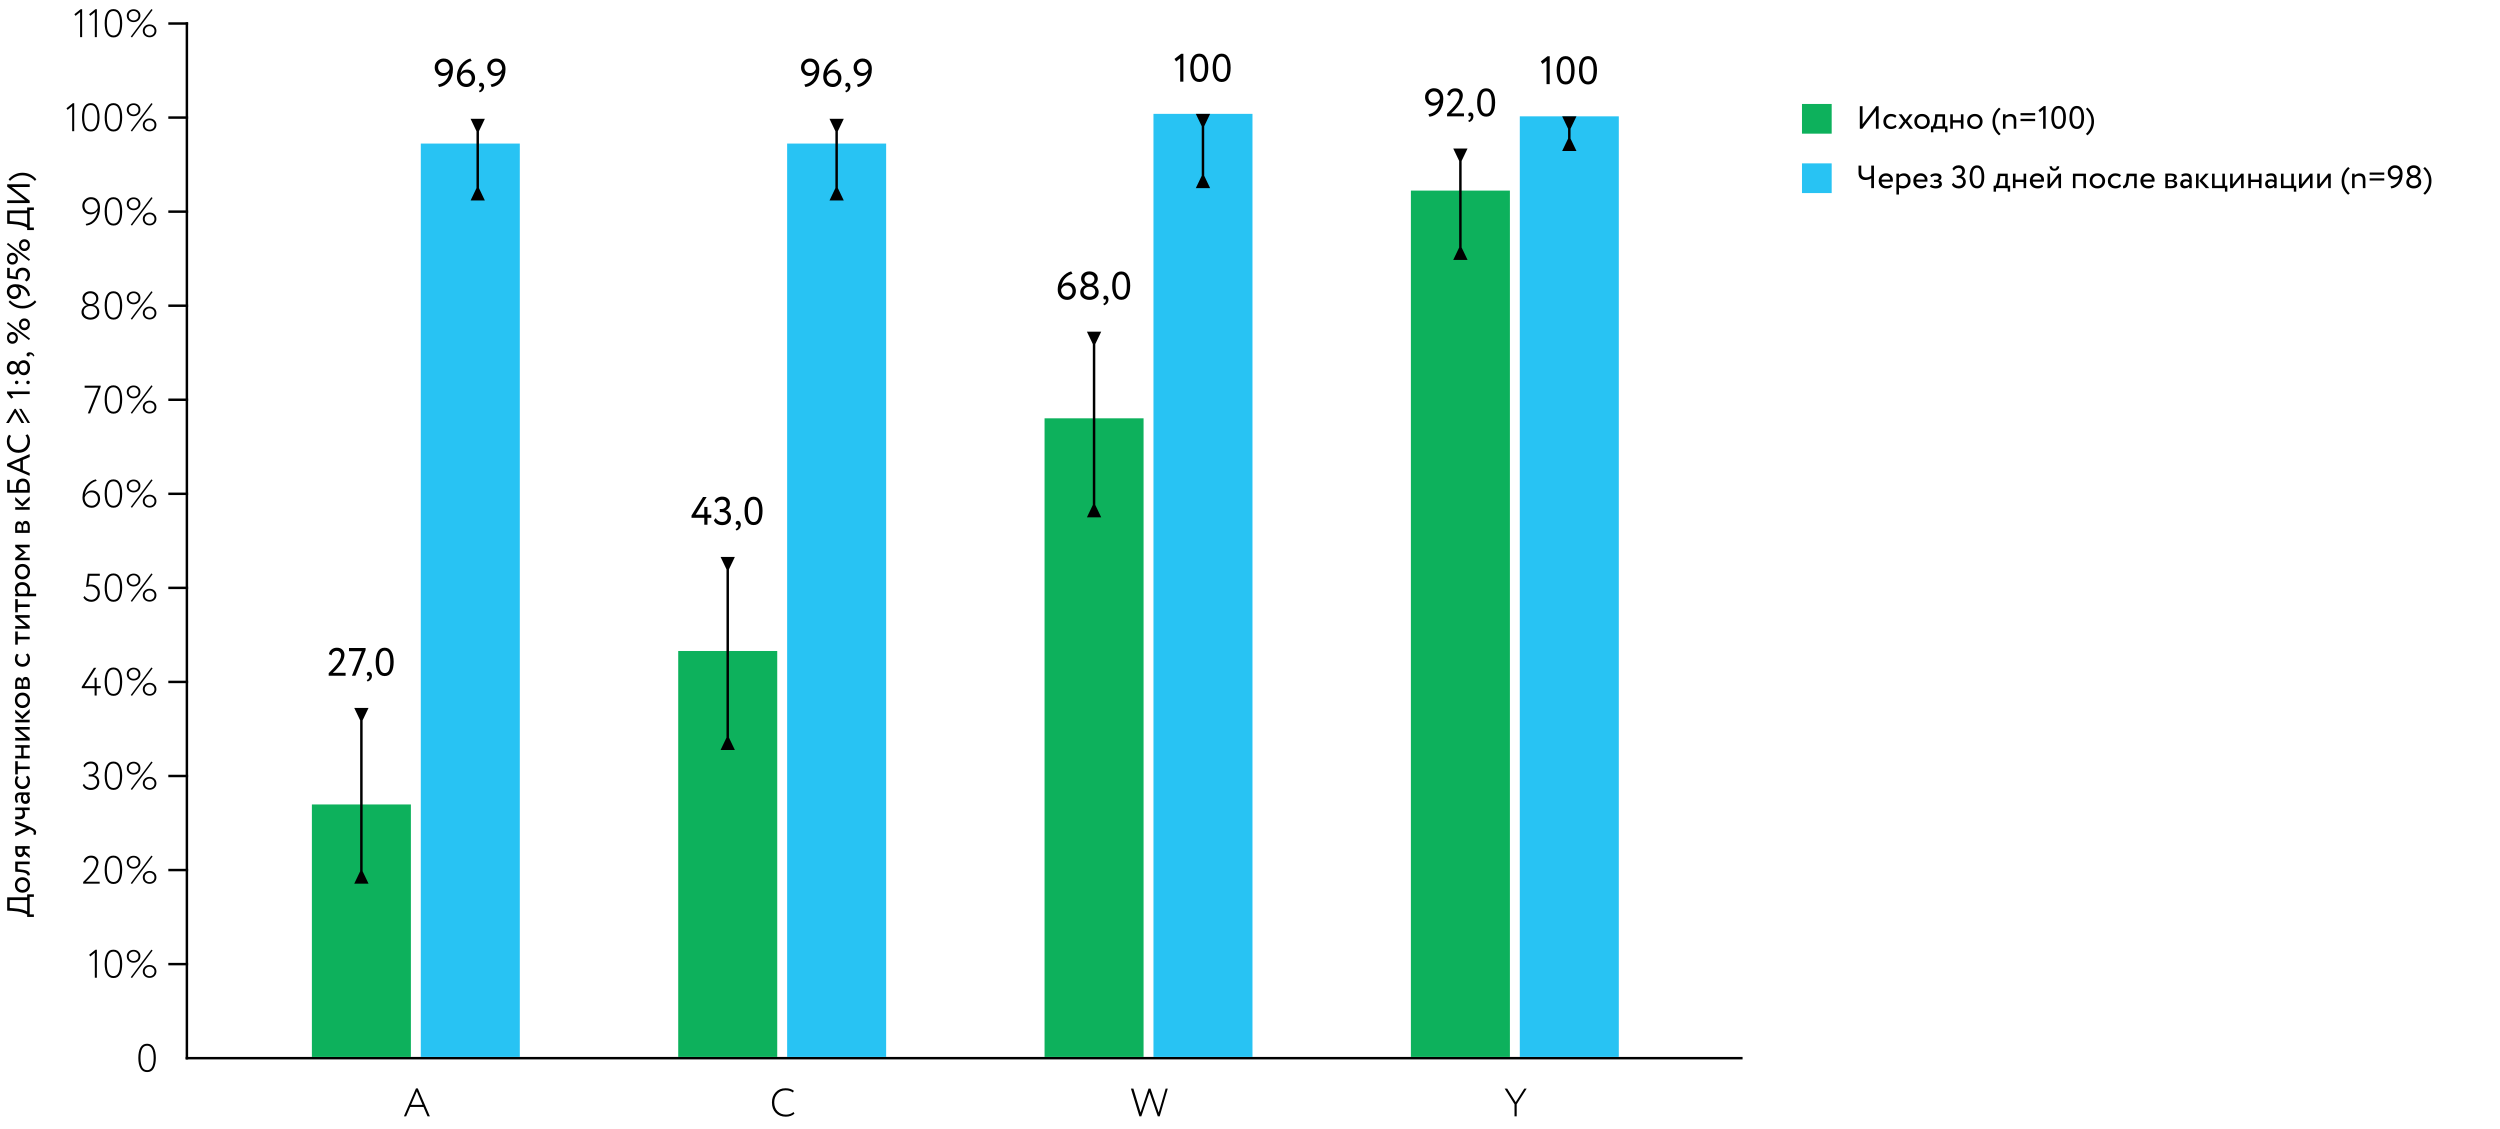 <svg width="1010" height="456" viewBox="0 0 1010 456" fill="none" xmlns="http://www.w3.org/2000/svg">
<rect x="75" y="427" width="629" height="1" fill="black"/>
<path d="M36.017 385.736L38.561 383.704H39.137V395H38.305V384.92L36.465 386.408L36.017 385.736ZM43.17 393.576C42.583 392.541 42.29 391.149 42.29 389.4C42.29 387.651 42.578 386.259 43.154 385.224C43.741 384.189 44.631 383.672 45.826 383.672C47.021 383.672 47.906 384.189 48.482 385.224C49.069 386.259 49.362 387.651 49.362 389.4C49.362 391.16 49.074 392.557 48.498 393.592C47.933 394.616 47.053 395.128 45.858 395.128C44.663 395.128 43.767 394.611 43.17 393.576ZM45.826 384.456C44.055 384.456 43.17 386.104 43.17 389.4C43.17 392.696 44.066 394.344 45.858 394.344C47.607 394.344 48.482 392.696 48.482 389.4C48.482 386.104 47.597 384.456 45.826 384.456ZM52.822 394.792L61.158 383.656L61.654 384.008L53.318 395.144L52.822 394.792ZM52.006 388.2C51.484 387.709 51.222 387.085 51.222 386.328C51.222 385.571 51.484 384.952 52.006 384.472C52.529 383.981 53.185 383.736 53.974 383.736C54.764 383.736 55.42 383.981 55.942 384.472C56.465 384.952 56.726 385.571 56.726 386.328C56.726 387.085 56.465 387.709 55.942 388.2C55.42 388.691 54.764 388.936 53.974 388.936C53.185 388.936 52.529 388.691 52.006 388.2ZM52.006 386.328C52.006 386.893 52.198 387.357 52.582 387.72C52.977 388.072 53.441 388.248 53.974 388.248C54.518 388.248 54.982 388.072 55.366 387.72C55.75 387.357 55.942 386.893 55.942 386.328C55.942 385.773 55.745 385.32 55.35 384.968C54.966 384.605 54.508 384.424 53.974 384.424C53.441 384.424 52.977 384.605 52.582 384.968C52.198 385.32 52.006 385.773 52.006 386.328ZM58.47 394.328C57.948 393.837 57.686 393.213 57.686 392.456C57.686 391.699 57.948 391.08 58.47 390.6C58.993 390.109 59.649 389.864 60.438 389.864C61.228 389.864 61.884 390.109 62.406 390.6C62.929 391.08 63.19 391.699 63.19 392.456C63.19 393.213 62.929 393.837 62.406 394.328C61.884 394.819 61.228 395.064 60.438 395.064C59.649 395.064 58.993 394.819 58.47 394.328ZM58.47 392.456C58.47 393.021 58.662 393.485 59.046 393.848C59.441 394.2 59.905 394.376 60.438 394.376C60.982 394.376 61.446 394.2 61.83 393.848C62.214 393.485 62.406 393.021 62.406 392.456C62.406 391.901 62.209 391.448 61.814 391.096C61.43 390.733 60.972 390.552 60.438 390.552C59.905 390.552 59.441 390.733 59.046 391.096C58.662 391.448 58.47 391.901 58.47 392.456Z" fill="black"/>
<path d="M33.597 357V356.312C34.152 355.768 34.579 355.347 34.877 355.048C35.187 354.739 35.635 354.253 36.221 353.592C36.808 352.92 37.261 352.344 37.581 351.864C37.912 351.384 38.211 350.84 38.477 350.232C38.755 349.624 38.893 349.075 38.893 348.584C38.893 348.008 38.707 347.517 38.333 347.112C37.96 346.707 37.432 346.504 36.749 346.504C36.205 346.504 35.709 346.68 35.261 347.032C34.824 347.373 34.552 347.875 34.445 348.536L33.725 348.264C33.843 347.453 34.195 346.819 34.781 346.36C35.379 345.901 36.051 345.672 36.797 345.672C37.757 345.672 38.493 345.949 39.005 346.504C39.517 347.048 39.773 347.688 39.773 348.424C39.773 349.011 39.619 349.661 39.309 350.376C39 351.08 38.653 351.709 38.269 352.264C37.885 352.808 37.411 353.395 36.845 354.024C36.291 354.643 35.869 355.091 35.581 355.368C35.304 355.635 35.005 355.917 34.685 356.216H40.269V357H33.597ZM43.17 355.576C42.583 354.541 42.29 353.149 42.29 351.4C42.29 349.651 42.578 348.259 43.154 347.224C43.741 346.189 44.631 345.672 45.826 345.672C47.021 345.672 47.906 346.189 48.482 347.224C49.069 348.259 49.362 349.651 49.362 351.4C49.362 353.16 49.074 354.557 48.498 355.592C47.933 356.616 47.053 357.128 45.858 357.128C44.663 357.128 43.767 356.611 43.17 355.576ZM45.826 346.456C44.055 346.456 43.17 348.104 43.17 351.4C43.17 354.696 44.066 356.344 45.858 356.344C47.607 356.344 48.482 354.696 48.482 351.4C48.482 348.104 47.597 346.456 45.826 346.456ZM52.822 356.792L61.158 345.656L61.654 346.008L53.318 357.144L52.822 356.792ZM52.006 350.2C51.484 349.709 51.222 349.085 51.222 348.328C51.222 347.571 51.484 346.952 52.006 346.472C52.529 345.981 53.185 345.736 53.974 345.736C54.764 345.736 55.42 345.981 55.942 346.472C56.465 346.952 56.726 347.571 56.726 348.328C56.726 349.085 56.465 349.709 55.942 350.2C55.42 350.691 54.764 350.936 53.974 350.936C53.185 350.936 52.529 350.691 52.006 350.2ZM52.006 348.328C52.006 348.893 52.198 349.357 52.582 349.72C52.977 350.072 53.441 350.248 53.974 350.248C54.518 350.248 54.982 350.072 55.366 349.72C55.75 349.357 55.942 348.893 55.942 348.328C55.942 347.773 55.745 347.32 55.35 346.968C54.966 346.605 54.508 346.424 53.974 346.424C53.441 346.424 52.977 346.605 52.582 346.968C52.198 347.32 52.006 347.773 52.006 348.328ZM58.47 356.328C57.948 355.837 57.686 355.213 57.686 354.456C57.686 353.699 57.948 353.08 58.47 352.6C58.993 352.109 59.649 351.864 60.438 351.864C61.228 351.864 61.884 352.109 62.406 352.6C62.929 353.08 63.19 353.699 63.19 354.456C63.19 355.213 62.929 355.837 62.406 356.328C61.884 356.819 61.228 357.064 60.438 357.064C59.649 357.064 58.993 356.819 58.47 356.328ZM58.47 354.456C58.47 355.021 58.662 355.485 59.046 355.848C59.441 356.2 59.905 356.376 60.438 356.376C60.982 356.376 61.446 356.2 61.83 355.848C62.214 355.485 62.406 355.021 62.406 354.456C62.406 353.901 62.209 353.448 61.814 353.096C61.43 352.733 60.972 352.552 60.438 352.552C59.905 352.552 59.441 352.733 59.046 353.096C58.662 353.448 58.47 353.901 58.47 354.456Z" fill="black"/>
<path d="M36.703 319.144C35.956 319.144 35.295 318.984 34.719 318.664C34.143 318.344 33.716 317.859 33.439 317.208L33.935 316.632C34.212 317.197 34.596 317.619 35.087 317.896C35.588 318.173 36.127 318.312 36.703 318.312C37.471 318.312 38.084 318.088 38.543 317.64C39.001 317.181 39.231 316.605 39.231 315.912C39.231 315.251 39.001 314.717 38.543 314.312C38.084 313.896 37.503 313.688 36.799 313.688H35.839V312.856H36.703C37.247 312.856 37.732 312.637 38.159 312.2C38.585 311.763 38.799 311.224 38.799 310.584C38.799 309.912 38.607 309.395 38.223 309.032C37.839 308.669 37.316 308.488 36.655 308.488C35.513 308.488 34.703 309 34.223 310.024L33.727 309.496C33.951 308.909 34.324 308.456 34.847 308.136C35.38 307.816 36.004 307.656 36.719 307.656C37.636 307.656 38.356 307.907 38.879 308.408C39.412 308.909 39.679 309.597 39.679 310.472C39.679 311.069 39.524 311.613 39.215 312.104C38.905 312.595 38.468 312.952 37.903 313.176V313.224C38.585 313.32 39.124 313.629 39.519 314.152C39.913 314.675 40.111 315.272 40.111 315.944C40.111 316.915 39.791 317.693 39.151 318.28C38.511 318.856 37.695 319.144 36.703 319.144ZM43.17 317.576C42.583 316.541 42.29 315.149 42.29 313.4C42.29 311.651 42.578 310.259 43.154 309.224C43.741 308.189 44.631 307.672 45.826 307.672C47.021 307.672 47.906 308.189 48.482 309.224C49.069 310.259 49.362 311.651 49.362 313.4C49.362 315.16 49.074 316.557 48.498 317.592C47.933 318.616 47.053 319.128 45.858 319.128C44.663 319.128 43.767 318.611 43.17 317.576ZM45.826 308.456C44.055 308.456 43.17 310.104 43.17 313.4C43.17 316.696 44.066 318.344 45.858 318.344C47.607 318.344 48.482 316.696 48.482 313.4C48.482 310.104 47.597 308.456 45.826 308.456ZM52.822 318.792L61.158 307.656L61.654 308.008L53.318 319.144L52.822 318.792ZM52.006 312.2C51.484 311.709 51.222 311.085 51.222 310.328C51.222 309.571 51.484 308.952 52.006 308.472C52.529 307.981 53.185 307.736 53.974 307.736C54.764 307.736 55.42 307.981 55.942 308.472C56.465 308.952 56.726 309.571 56.726 310.328C56.726 311.085 56.465 311.709 55.942 312.2C55.42 312.691 54.764 312.936 53.974 312.936C53.185 312.936 52.529 312.691 52.006 312.2ZM52.006 310.328C52.006 310.893 52.198 311.357 52.582 311.72C52.977 312.072 53.441 312.248 53.974 312.248C54.518 312.248 54.982 312.072 55.366 311.72C55.75 311.357 55.942 310.893 55.942 310.328C55.942 309.773 55.745 309.32 55.35 308.968C54.966 308.605 54.508 308.424 53.974 308.424C53.441 308.424 52.977 308.605 52.582 308.968C52.198 309.32 52.006 309.773 52.006 310.328ZM58.47 318.328C57.948 317.837 57.686 317.213 57.686 316.456C57.686 315.699 57.948 315.08 58.47 314.6C58.993 314.109 59.649 313.864 60.438 313.864C61.228 313.864 61.884 314.109 62.406 314.6C62.929 315.08 63.19 315.699 63.19 316.456C63.19 317.213 62.929 317.837 62.406 318.328C61.884 318.819 61.228 319.064 60.438 319.064C59.649 319.064 58.993 318.819 58.47 318.328ZM58.47 316.456C58.47 317.021 58.662 317.485 59.046 317.848C59.441 318.2 59.905 318.376 60.438 318.376C60.982 318.376 61.446 318.2 61.83 317.848C62.214 317.485 62.406 317.021 62.406 316.456C62.406 315.901 62.209 315.448 61.814 315.096C61.43 314.733 60.972 314.552 60.438 314.552C59.905 314.552 59.441 314.733 59.046 315.096C58.662 315.448 58.47 315.901 58.47 316.456Z" fill="black"/>
<path d="M38.225 281V278.04H33.025V277.48L37.921 269.8H38.881L34.145 277.208H38.225V273.8H39.057V277.208H40.705V278.04H39.057V281H38.225ZM43.17 279.576C42.583 278.541 42.29 277.149 42.29 275.4C42.29 273.651 42.578 272.259 43.154 271.224C43.741 270.189 44.631 269.672 45.826 269.672C47.021 269.672 47.906 270.189 48.482 271.224C49.069 272.259 49.362 273.651 49.362 275.4C49.362 277.16 49.074 278.557 48.498 279.592C47.933 280.616 47.053 281.128 45.858 281.128C44.663 281.128 43.767 280.611 43.17 279.576ZM45.826 270.456C44.055 270.456 43.17 272.104 43.17 275.4C43.17 278.696 44.066 280.344 45.858 280.344C47.607 280.344 48.482 278.696 48.482 275.4C48.482 272.104 47.597 270.456 45.826 270.456ZM52.822 280.792L61.158 269.656L61.654 270.008L53.318 281.144L52.822 280.792ZM52.006 274.2C51.484 273.709 51.222 273.085 51.222 272.328C51.222 271.571 51.484 270.952 52.006 270.472C52.529 269.981 53.185 269.736 53.974 269.736C54.764 269.736 55.42 269.981 55.942 270.472C56.465 270.952 56.726 271.571 56.726 272.328C56.726 273.085 56.465 273.709 55.942 274.2C55.42 274.691 54.764 274.936 53.974 274.936C53.185 274.936 52.529 274.691 52.006 274.2ZM52.006 272.328C52.006 272.893 52.198 273.357 52.582 273.72C52.977 274.072 53.441 274.248 53.974 274.248C54.518 274.248 54.982 274.072 55.366 273.72C55.75 273.357 55.942 272.893 55.942 272.328C55.942 271.773 55.745 271.32 55.35 270.968C54.966 270.605 54.508 270.424 53.974 270.424C53.441 270.424 52.977 270.605 52.582 270.968C52.198 271.32 52.006 271.773 52.006 272.328ZM58.47 280.328C57.948 279.837 57.686 279.213 57.686 278.456C57.686 277.699 57.948 277.08 58.47 276.6C58.993 276.109 59.649 275.864 60.438 275.864C61.228 275.864 61.884 276.109 62.406 276.6C62.929 277.08 63.19 277.699 63.19 278.456C63.19 279.213 62.929 279.837 62.406 280.328C61.884 280.819 61.228 281.064 60.438 281.064C59.649 281.064 58.993 280.819 58.47 280.328ZM58.47 278.456C58.47 279.021 58.662 279.485 59.046 279.848C59.441 280.2 59.905 280.376 60.438 280.376C60.982 280.376 61.446 280.2 61.83 279.848C62.214 279.485 62.406 279.021 62.406 278.456C62.406 277.901 62.209 277.448 61.814 277.096C61.43 276.733 60.972 276.552 60.438 276.552C59.905 276.552 59.441 276.733 59.046 277.096C58.662 277.448 58.47 277.901 58.47 278.456Z" fill="black"/>
<path d="M34.777 237.176L35.465 231.8H40.329V232.632H36.185L35.705 236.28C36.035 236.184 36.403 236.136 36.809 236.136C37.843 236.136 38.691 236.445 39.353 237.064C40.014 237.683 40.345 238.504 40.345 239.528C40.345 240.616 40.009 241.491 39.337 242.152C38.665 242.813 37.843 243.144 36.873 243.144C36.233 243.144 35.625 242.995 35.049 242.696C34.473 242.397 34.019 241.955 33.689 241.368L34.185 240.776C34.462 241.267 34.851 241.645 35.353 241.912C35.854 242.179 36.366 242.312 36.889 242.312C37.625 242.312 38.238 242.056 38.729 241.544C39.219 241.021 39.465 240.36 39.465 239.56C39.465 238.792 39.187 238.157 38.633 237.656C38.089 237.144 37.369 236.888 36.473 236.888C35.843 236.888 35.278 236.984 34.777 237.176ZM43.17 241.576C42.583 240.541 42.29 239.149 42.29 237.4C42.29 235.651 42.578 234.259 43.154 233.224C43.741 232.189 44.631 231.672 45.826 231.672C47.021 231.672 47.906 232.189 48.482 233.224C49.069 234.259 49.362 235.651 49.362 237.4C49.362 239.16 49.074 240.557 48.498 241.592C47.933 242.616 47.053 243.128 45.858 243.128C44.663 243.128 43.767 242.611 43.17 241.576ZM45.826 232.456C44.055 232.456 43.17 234.104 43.17 237.4C43.17 240.696 44.066 242.344 45.858 242.344C47.607 242.344 48.482 240.696 48.482 237.4C48.482 234.104 47.597 232.456 45.826 232.456ZM52.822 242.792L61.158 231.656L61.654 232.008L53.318 243.144L52.822 242.792ZM52.006 236.2C51.484 235.709 51.222 235.085 51.222 234.328C51.222 233.571 51.484 232.952 52.006 232.472C52.529 231.981 53.185 231.736 53.974 231.736C54.764 231.736 55.42 231.981 55.942 232.472C56.465 232.952 56.726 233.571 56.726 234.328C56.726 235.085 56.465 235.709 55.942 236.2C55.42 236.691 54.764 236.936 53.974 236.936C53.185 236.936 52.529 236.691 52.006 236.2ZM52.006 234.328C52.006 234.893 52.198 235.357 52.582 235.72C52.977 236.072 53.441 236.248 53.974 236.248C54.518 236.248 54.982 236.072 55.366 235.72C55.75 235.357 55.942 234.893 55.942 234.328C55.942 233.773 55.745 233.32 55.35 232.968C54.966 232.605 54.508 232.424 53.974 232.424C53.441 232.424 52.977 232.605 52.582 232.968C52.198 233.32 52.006 233.773 52.006 234.328ZM58.47 242.328C57.948 241.837 57.686 241.213 57.686 240.456C57.686 239.699 57.948 239.08 58.47 238.6C58.993 238.109 59.649 237.864 60.438 237.864C61.228 237.864 61.884 238.109 62.406 238.6C62.929 239.08 63.19 239.699 63.19 240.456C63.19 241.213 62.929 241.837 62.406 242.328C61.884 242.819 61.228 243.064 60.438 243.064C59.649 243.064 58.993 242.819 58.47 242.328ZM58.47 240.456C58.47 241.021 58.662 241.485 59.046 241.848C59.441 242.2 59.905 242.376 60.438 242.376C60.982 242.376 61.446 242.2 61.83 241.848C62.214 241.485 62.406 241.021 62.406 240.456C62.406 239.901 62.209 239.448 61.814 239.096C61.43 238.733 60.972 238.552 60.438 238.552C59.905 238.552 59.441 238.733 59.046 239.096C58.662 239.448 58.47 239.901 58.47 240.456Z" fill="black"/>
<path d="M33.317 201.032C33.317 200.051 33.477 199.117 33.797 198.232C34.128 197.347 34.554 196.6 35.077 195.992C35.611 195.384 36.187 194.877 36.805 194.472C37.434 194.067 38.069 193.795 38.709 193.656L39.061 194.28C37.898 194.557 36.864 195.192 35.957 196.184C35.05 197.176 34.49 198.435 34.277 199.96C34.523 199.427 34.891 198.989 35.381 198.648C35.883 198.307 36.485 198.136 37.189 198.136C38.149 198.136 38.928 198.456 39.525 199.096C40.133 199.736 40.437 200.568 40.437 201.592C40.437 202.605 40.101 203.453 39.429 204.136C38.768 204.808 37.995 205.144 37.109 205.144C35.914 205.144 34.981 204.749 34.309 203.96C33.648 203.171 33.317 202.195 33.317 201.032ZM34.197 201.032C34.197 201.949 34.448 202.728 34.949 203.368C35.45 203.997 36.165 204.312 37.093 204.312C37.776 204.312 38.357 204.051 38.837 203.528C39.317 203.005 39.557 202.381 39.557 201.656C39.557 200.867 39.328 200.216 38.869 199.704C38.41 199.181 37.765 198.92 36.933 198.92C36.218 198.92 35.621 199.139 35.141 199.576C34.661 200.003 34.346 200.488 34.197 201.032ZM43.17 203.576C42.583 202.541 42.29 201.149 42.29 199.4C42.29 197.651 42.578 196.259 43.154 195.224C43.741 194.189 44.631 193.672 45.826 193.672C47.021 193.672 47.906 194.189 48.482 195.224C49.069 196.259 49.362 197.651 49.362 199.4C49.362 201.16 49.074 202.557 48.498 203.592C47.933 204.616 47.053 205.128 45.858 205.128C44.663 205.128 43.767 204.611 43.17 203.576ZM45.826 194.456C44.055 194.456 43.17 196.104 43.17 199.4C43.17 202.696 44.066 204.344 45.858 204.344C47.607 204.344 48.482 202.696 48.482 199.4C48.482 196.104 47.597 194.456 45.826 194.456ZM52.822 204.792L61.158 193.656L61.654 194.008L53.318 205.144L52.822 204.792ZM52.006 198.2C51.484 197.709 51.222 197.085 51.222 196.328C51.222 195.571 51.484 194.952 52.006 194.472C52.529 193.981 53.185 193.736 53.974 193.736C54.764 193.736 55.42 193.981 55.942 194.472C56.465 194.952 56.726 195.571 56.726 196.328C56.726 197.085 56.465 197.709 55.942 198.2C55.42 198.691 54.764 198.936 53.974 198.936C53.185 198.936 52.529 198.691 52.006 198.2ZM52.006 196.328C52.006 196.893 52.198 197.357 52.582 197.72C52.977 198.072 53.441 198.248 53.974 198.248C54.518 198.248 54.982 198.072 55.366 197.72C55.75 197.357 55.942 196.893 55.942 196.328C55.942 195.773 55.745 195.32 55.35 194.968C54.966 194.605 54.508 194.424 53.974 194.424C53.441 194.424 52.977 194.605 52.582 194.968C52.198 195.32 52.006 195.773 52.006 196.328ZM58.47 204.328C57.948 203.837 57.686 203.213 57.686 202.456C57.686 201.699 57.948 201.08 58.47 200.6C58.993 200.109 59.649 199.864 60.438 199.864C61.228 199.864 61.884 200.109 62.406 200.6C62.929 201.08 63.19 201.699 63.19 202.456C63.19 203.213 62.929 203.837 62.406 204.328C61.884 204.819 61.228 205.064 60.438 205.064C59.649 205.064 58.993 204.819 58.47 204.328ZM58.47 202.456C58.47 203.021 58.662 203.485 59.046 203.848C59.441 204.2 59.905 204.376 60.438 204.376C60.982 204.376 61.446 204.2 61.83 203.848C62.214 203.485 62.406 203.021 62.406 202.456C62.406 201.901 62.209 201.448 61.814 201.096C61.43 200.733 60.972 200.552 60.438 200.552C59.905 200.552 59.441 200.733 59.046 201.096C58.662 201.448 58.47 201.901 58.47 202.456Z" fill="black"/>
<path d="M34.2 156.632V155.8H40.664V156.312L36.408 167H35.48L39.64 156.632H34.2ZM43.17 165.576C42.583 164.541 42.29 163.149 42.29 161.4C42.29 159.651 42.578 158.259 43.154 157.224C43.741 156.189 44.631 155.672 45.826 155.672C47.021 155.672 47.906 156.189 48.482 157.224C49.069 158.259 49.362 159.651 49.362 161.4C49.362 163.16 49.074 164.557 48.498 165.592C47.933 166.616 47.053 167.128 45.858 167.128C44.663 167.128 43.767 166.611 43.17 165.576ZM45.826 156.456C44.055 156.456 43.17 158.104 43.17 161.4C43.17 164.696 44.066 166.344 45.858 166.344C47.607 166.344 48.482 164.696 48.482 161.4C48.482 158.104 47.597 156.456 45.826 156.456ZM52.822 166.792L61.158 155.656L61.654 156.008L53.318 167.144L52.822 166.792ZM52.006 160.2C51.484 159.709 51.222 159.085 51.222 158.328C51.222 157.571 51.484 156.952 52.006 156.472C52.529 155.981 53.185 155.736 53.974 155.736C54.764 155.736 55.42 155.981 55.942 156.472C56.465 156.952 56.726 157.571 56.726 158.328C56.726 159.085 56.465 159.709 55.942 160.2C55.42 160.691 54.764 160.936 53.974 160.936C53.185 160.936 52.529 160.691 52.006 160.2ZM52.006 158.328C52.006 158.893 52.198 159.357 52.582 159.72C52.977 160.072 53.441 160.248 53.974 160.248C54.518 160.248 54.982 160.072 55.366 159.72C55.75 159.357 55.942 158.893 55.942 158.328C55.942 157.773 55.745 157.32 55.35 156.968C54.966 156.605 54.508 156.424 53.974 156.424C53.441 156.424 52.977 156.605 52.582 156.968C52.198 157.32 52.006 157.773 52.006 158.328ZM58.47 166.328C57.948 165.837 57.686 165.213 57.686 164.456C57.686 163.699 57.948 163.08 58.47 162.6C58.993 162.109 59.649 161.864 60.438 161.864C61.228 161.864 61.884 162.109 62.406 162.6C62.929 163.08 63.19 163.699 63.19 164.456C63.19 165.213 62.929 165.837 62.406 166.328C61.884 166.819 61.228 167.064 60.438 167.064C59.649 167.064 58.993 166.819 58.47 166.328ZM58.47 164.456C58.47 165.021 58.662 165.485 59.046 165.848C59.441 166.2 59.905 166.376 60.438 166.376C60.982 166.376 61.446 166.2 61.83 165.848C62.214 165.485 62.406 165.021 62.406 164.456C62.406 163.901 62.209 163.448 61.814 163.096C61.43 162.733 60.972 162.552 60.438 162.552C59.905 162.552 59.441 162.733 59.046 163.096C58.662 163.448 58.47 163.901 58.47 164.456Z" fill="black"/>
<path d="M36.277 122.824H36.773C37.306 122.824 37.786 122.616 38.213 122.2C38.64 121.773 38.853 121.261 38.853 120.664C38.853 120.003 38.618 119.475 38.149 119.08C37.69 118.685 37.141 118.488 36.501 118.488C35.861 118.488 35.317 118.685 34.869 119.08C34.421 119.475 34.197 120.003 34.197 120.664C34.197 121.261 34.41 121.773 34.837 122.2C35.264 122.616 35.744 122.824 36.277 122.824ZM36.757 123.656H36.341C35.648 123.656 35.05 123.88 34.549 124.328C34.058 124.765 33.813 125.309 33.813 125.96C33.813 126.643 34.074 127.208 34.597 127.656C35.12 128.093 35.76 128.312 36.517 128.312C37.296 128.312 37.941 128.099 38.453 127.672C38.976 127.235 39.237 126.664 39.237 125.96C39.237 125.256 38.997 124.696 38.517 124.28C38.048 123.864 37.461 123.656 36.757 123.656ZM39.061 128.312C38.368 128.867 37.525 129.144 36.533 129.144C35.541 129.144 34.693 128.867 33.989 128.312C33.285 127.757 32.933 127.021 32.933 126.104C32.933 125.421 33.141 124.819 33.557 124.296C33.973 123.773 34.522 123.432 35.205 123.272V123.224C34.672 123.064 34.224 122.733 33.861 122.232C33.498 121.72 33.317 121.165 33.317 120.568C33.317 119.704 33.626 119.005 34.245 118.472C34.864 117.928 35.621 117.656 36.517 117.656C37.424 117.656 38.186 117.928 38.805 118.472C39.424 119.005 39.733 119.704 39.733 120.568C39.733 121.133 39.557 121.661 39.205 122.152C38.864 122.643 38.394 122.995 37.797 123.208V123.256C38.469 123.341 39.024 123.645 39.461 124.168C39.898 124.68 40.117 125.304 40.117 126.04C40.117 126.989 39.765 127.747 39.061 128.312ZM43.17 127.576C42.583 126.541 42.29 125.149 42.29 123.4C42.29 121.651 42.578 120.259 43.154 119.224C43.741 118.189 44.631 117.672 45.826 117.672C47.021 117.672 47.906 118.189 48.482 119.224C49.069 120.259 49.362 121.651 49.362 123.4C49.362 125.16 49.074 126.557 48.498 127.592C47.933 128.616 47.053 129.128 45.858 129.128C44.663 129.128 43.767 128.611 43.17 127.576ZM45.826 118.456C44.055 118.456 43.17 120.104 43.17 123.4C43.17 126.696 44.066 128.344 45.858 128.344C47.607 128.344 48.482 126.696 48.482 123.4C48.482 120.104 47.597 118.456 45.826 118.456ZM52.822 128.792L61.158 117.656L61.654 118.008L53.318 129.144L52.822 128.792ZM52.006 122.2C51.484 121.709 51.222 121.085 51.222 120.328C51.222 119.571 51.484 118.952 52.006 118.472C52.529 117.981 53.185 117.736 53.974 117.736C54.764 117.736 55.42 117.981 55.942 118.472C56.465 118.952 56.726 119.571 56.726 120.328C56.726 121.085 56.465 121.709 55.942 122.2C55.42 122.691 54.764 122.936 53.974 122.936C53.185 122.936 52.529 122.691 52.006 122.2ZM52.006 120.328C52.006 120.893 52.198 121.357 52.582 121.72C52.977 122.072 53.441 122.248 53.974 122.248C54.518 122.248 54.982 122.072 55.366 121.72C55.75 121.357 55.942 120.893 55.942 120.328C55.942 119.773 55.745 119.32 55.35 118.968C54.966 118.605 54.508 118.424 53.974 118.424C53.441 118.424 52.977 118.605 52.582 118.968C52.198 119.32 52.006 119.773 52.006 120.328ZM58.47 128.328C57.948 127.837 57.686 127.213 57.686 126.456C57.686 125.699 57.948 125.08 58.47 124.6C58.993 124.109 59.649 123.864 60.438 123.864C61.228 123.864 61.884 124.109 62.406 124.6C62.929 125.08 63.19 125.699 63.19 126.456C63.19 127.213 62.929 127.837 62.406 128.328C61.884 128.819 61.228 129.064 60.438 129.064C59.649 129.064 58.993 128.819 58.47 128.328ZM58.47 126.456C58.47 127.021 58.662 127.485 59.046 127.848C59.441 128.2 59.905 128.376 60.438 128.376C60.982 128.376 61.446 128.2 61.83 127.848C62.214 127.485 62.406 127.021 62.406 126.456C62.406 125.901 62.209 125.448 61.814 125.096C61.43 124.733 60.972 124.552 60.438 124.552C59.905 124.552 59.441 124.733 59.046 125.096C58.662 125.448 58.47 125.901 58.47 126.456Z" fill="black"/>
<path d="M40.388 83.816C40.388 85.853 39.876 87.528 38.852 88.84C37.828 90.152 36.516 90.92 34.916 91.144L34.612 90.488C35.956 90.243 37.06 89.635 37.924 88.664C38.788 87.683 39.29 86.424 39.428 84.888C39.204 85.4 38.842 85.816 38.34 86.136C37.85 86.445 37.263 86.6 36.58 86.6C35.599 86.6 34.799 86.269 34.18 85.608C33.562 84.947 33.252 84.136 33.252 83.176C33.252 82.173 33.604 81.336 34.308 80.664C35.012 79.992 35.812 79.656 36.708 79.656C37.903 79.656 38.815 80.045 39.444 80.824C40.074 81.603 40.388 82.6 40.388 83.816ZM39.508 83.816C39.508 82.888 39.274 82.104 38.804 81.464C38.335 80.813 37.647 80.488 36.74 80.488C36.047 80.488 35.439 80.749 34.916 81.272C34.394 81.784 34.132 82.397 34.132 83.112C34.132 83.859 34.367 84.499 34.836 85.032C35.306 85.555 35.956 85.816 36.788 85.816C37.514 85.816 38.111 85.619 38.58 85.224C39.06 84.819 39.37 84.349 39.508 83.816ZM43.17 89.576C42.583 88.541 42.29 87.149 42.29 85.4C42.29 83.651 42.578 82.259 43.154 81.224C43.741 80.189 44.631 79.672 45.826 79.672C47.021 79.672 47.906 80.189 48.482 81.224C49.069 82.259 49.362 83.651 49.362 85.4C49.362 87.16 49.074 88.557 48.498 89.592C47.933 90.616 47.053 91.128 45.858 91.128C44.663 91.128 43.767 90.611 43.17 89.576ZM45.826 80.456C44.055 80.456 43.17 82.104 43.17 85.4C43.17 88.696 44.066 90.344 45.858 90.344C47.607 90.344 48.482 88.696 48.482 85.4C48.482 82.104 47.597 80.456 45.826 80.456ZM52.822 90.792L61.158 79.656L61.654 80.008L53.318 91.144L52.822 90.792ZM52.006 84.2C51.484 83.709 51.222 83.085 51.222 82.328C51.222 81.571 51.484 80.952 52.006 80.472C52.529 79.981 53.185 79.736 53.974 79.736C54.764 79.736 55.42 79.981 55.942 80.472C56.465 80.952 56.726 81.571 56.726 82.328C56.726 83.085 56.465 83.709 55.942 84.2C55.42 84.691 54.764 84.936 53.974 84.936C53.185 84.936 52.529 84.691 52.006 84.2ZM52.006 82.328C52.006 82.893 52.198 83.357 52.582 83.72C52.977 84.072 53.441 84.248 53.974 84.248C54.518 84.248 54.982 84.072 55.366 83.72C55.75 83.357 55.942 82.893 55.942 82.328C55.942 81.773 55.745 81.32 55.35 80.968C54.966 80.605 54.508 80.424 53.974 80.424C53.441 80.424 52.977 80.605 52.582 80.968C52.198 81.32 52.006 81.773 52.006 82.328ZM58.47 90.328C57.948 89.837 57.686 89.213 57.686 88.456C57.686 87.699 57.948 87.08 58.47 86.6C58.993 86.109 59.649 85.864 60.438 85.864C61.228 85.864 61.884 86.109 62.406 86.6C62.929 87.08 63.19 87.699 63.19 88.456C63.19 89.213 62.929 89.837 62.406 90.328C61.884 90.819 61.228 91.064 60.438 91.064C59.649 91.064 58.993 90.819 58.47 90.328ZM58.47 88.456C58.47 89.021 58.662 89.485 59.046 89.848C59.441 90.2 59.905 90.376 60.438 90.376C60.982 90.376 61.446 90.2 61.83 89.848C62.214 89.485 62.406 89.021 62.406 88.456C62.406 87.901 62.209 87.448 61.814 87.096C61.43 86.733 60.972 86.552 60.438 86.552C59.905 86.552 59.441 86.733 59.046 87.096C58.662 87.448 58.47 87.901 58.47 88.456Z" fill="black"/>
<path d="M26.861 43.736L29.405 41.704H29.981V53H29.149V42.92L27.309 44.408L26.861 43.736ZM34.014 51.576C33.427 50.541 33.134 49.149 33.134 47.4C33.134 45.651 33.422 44.259 33.998 43.224C34.584 42.189 35.475 41.672 36.67 41.672C37.864 41.672 38.75 42.189 39.326 43.224C39.912 44.259 40.206 45.651 40.206 47.4C40.206 49.16 39.918 50.557 39.342 51.592C38.776 52.616 37.896 53.128 36.702 53.128C35.507 53.128 34.611 52.611 34.014 51.576ZM36.67 42.456C34.899 42.456 34.014 44.104 34.014 47.4C34.014 50.696 34.91 52.344 36.702 52.344C38.451 52.344 39.326 50.696 39.326 47.4C39.326 44.104 38.44 42.456 36.67 42.456ZM43.17 51.576C42.583 50.541 42.29 49.149 42.29 47.4C42.29 45.651 42.578 44.259 43.154 43.224C43.741 42.189 44.631 41.672 45.826 41.672C47.021 41.672 47.906 42.189 48.482 43.224C49.069 44.259 49.362 45.651 49.362 47.4C49.362 49.16 49.074 50.557 48.498 51.592C47.933 52.616 47.053 53.128 45.858 53.128C44.663 53.128 43.767 52.611 43.17 51.576ZM45.826 42.456C44.055 42.456 43.17 44.104 43.17 47.4C43.17 50.696 44.066 52.344 45.858 52.344C47.607 52.344 48.482 50.696 48.482 47.4C48.482 44.104 47.597 42.456 45.826 42.456ZM52.822 52.792L61.158 41.656L61.654 42.008L53.318 53.144L52.822 52.792ZM52.006 46.2C51.484 45.709 51.222 45.085 51.222 44.328C51.222 43.571 51.484 42.952 52.006 42.472C52.529 41.981 53.185 41.736 53.974 41.736C54.764 41.736 55.42 41.981 55.942 42.472C56.465 42.952 56.726 43.571 56.726 44.328C56.726 45.085 56.465 45.709 55.942 46.2C55.42 46.691 54.764 46.936 53.974 46.936C53.185 46.936 52.529 46.691 52.006 46.2ZM52.006 44.328C52.006 44.893 52.198 45.357 52.582 45.72C52.977 46.072 53.441 46.248 53.974 46.248C54.518 46.248 54.982 46.072 55.366 45.72C55.75 45.357 55.942 44.893 55.942 44.328C55.942 43.773 55.745 43.32 55.35 42.968C54.966 42.605 54.508 42.424 53.974 42.424C53.441 42.424 52.977 42.605 52.582 42.968C52.198 43.32 52.006 43.773 52.006 44.328ZM58.47 52.328C57.948 51.837 57.686 51.213 57.686 50.456C57.686 49.699 57.948 49.08 58.47 48.6C58.993 48.109 59.649 47.864 60.438 47.864C61.228 47.864 61.884 48.109 62.406 48.6C62.929 49.08 63.19 49.699 63.19 50.456C63.19 51.213 62.929 51.837 62.406 52.328C61.884 52.819 61.228 53.064 60.438 53.064C59.649 53.064 58.993 52.819 58.47 52.328ZM58.47 50.456C58.47 51.021 58.662 51.485 59.046 51.848C59.441 52.2 59.905 52.376 60.438 52.376C60.982 52.376 61.446 52.2 61.83 51.848C62.214 51.485 62.406 51.021 62.406 50.456C62.406 49.901 62.209 49.448 61.814 49.096C61.43 48.733 60.972 48.552 60.438 48.552C59.905 48.552 59.441 48.733 59.046 49.096C58.662 49.448 58.47 49.901 58.47 50.456Z" fill="black"/>
<path d="M30.064 5.736L32.608 3.704H33.184V15H32.352V4.92L30.512 6.408L30.064 5.736ZM36.017 5.736L38.561 3.704H39.137V15H38.305V4.92L36.465 6.408L36.017 5.736ZM43.17 13.576C42.583 12.541 42.29 11.149 42.29 9.4C42.29 7.651 42.578 6.259 43.154 5.224C43.741 4.189 44.631 3.672 45.826 3.672C47.021 3.672 47.906 4.189 48.482 5.224C49.069 6.259 49.362 7.651 49.362 9.4C49.362 11.16 49.074 12.557 48.498 13.592C47.933 14.616 47.053 15.128 45.858 15.128C44.663 15.128 43.767 14.611 43.17 13.576ZM45.826 4.456C44.055 4.456 43.17 6.104 43.17 9.4C43.17 12.696 44.066 14.344 45.858 14.344C47.607 14.344 48.482 12.696 48.482 9.4C48.482 6.104 47.597 4.456 45.826 4.456ZM52.822 14.792L61.158 3.656L61.654 4.008L53.318 15.144L52.822 14.792ZM52.006 8.2C51.484 7.709 51.222 7.085 51.222 6.328C51.222 5.571 51.484 4.952 52.006 4.472C52.529 3.981 53.185 3.736 53.974 3.736C54.764 3.736 55.42 3.981 55.942 4.472C56.465 4.952 56.726 5.571 56.726 6.328C56.726 7.085 56.465 7.709 55.942 8.2C55.42 8.691 54.764 8.936 53.974 8.936C53.185 8.936 52.529 8.691 52.006 8.2ZM52.006 6.328C52.006 6.893 52.198 7.357 52.582 7.72C52.977 8.072 53.441 8.248 53.974 8.248C54.518 8.248 54.982 8.072 55.366 7.72C55.75 7.357 55.942 6.893 55.942 6.328C55.942 5.773 55.745 5.32 55.35 4.968C54.966 4.605 54.508 4.424 53.974 4.424C53.441 4.424 52.977 4.605 52.582 4.968C52.198 5.32 52.006 5.773 52.006 6.328ZM58.47 14.328C57.948 13.837 57.686 13.213 57.686 12.456C57.686 11.699 57.948 11.08 58.47 10.6C58.993 10.109 59.649 9.864 60.438 9.864C61.228 9.864 61.884 10.109 62.406 10.6C62.929 11.08 63.19 11.699 63.19 12.456C63.19 13.213 62.929 13.837 62.406 14.328C61.884 14.819 61.228 15.064 60.438 15.064C59.649 15.064 58.993 14.819 58.47 14.328ZM58.47 12.456C58.47 13.021 58.662 13.485 59.046 13.848C59.441 14.2 59.905 14.376 60.438 14.376C60.982 14.376 61.446 14.2 61.83 13.848C62.214 13.485 62.406 13.021 62.406 12.456C62.406 11.901 62.209 11.448 61.814 11.096C61.43 10.733 60.972 10.552 60.438 10.552C59.905 10.552 59.441 10.733 59.046 11.096C58.662 11.448 58.47 11.901 58.47 12.456Z" fill="black"/>
<path d="M56.764 431.576C56.177 430.541 55.884 429.149 55.884 427.4C55.884 425.651 56.172 424.259 56.748 423.224C57.334 422.189 58.225 421.672 59.42 421.672C60.614 421.672 61.5 422.189 62.076 423.224C62.662 424.259 62.956 425.651 62.956 427.4C62.956 429.16 62.668 430.557 62.092 431.592C61.526 432.616 60.646 433.128 59.452 433.128C58.257 433.128 57.361 432.611 56.764 431.576ZM59.42 422.456C57.649 422.456 56.764 424.104 56.764 427.4C56.764 430.696 57.66 432.344 59.452 432.344C61.201 432.344 62.076 430.696 62.076 427.4C62.076 424.104 61.19 422.456 59.42 422.456Z" fill="black"/>
<rect x="75" y="9" width="1" height="419" fill="black"/>
<rect x="68" y="47" width="8" height="1" fill="black"/>
<rect x="68" y="9" width="8" height="1" fill="black"/>
<rect x="68" y="85" width="8" height="1" fill="black"/>
<rect x="68" y="123" width="8" height="1" fill="black"/>
<rect x="68" y="161" width="8" height="1" fill="black"/>
<rect x="68" y="199" width="8" height="1" fill="black"/>
<rect x="68" y="237" width="8" height="1" fill="black"/>
<rect x="68" y="275" width="8" height="1" fill="black"/>
<rect x="68" y="313" width="8" height="1" fill="black"/>
<rect x="68" y="351" width="8" height="1" fill="black"/>
<rect x="68" y="389" width="8" height="1" fill="black"/>
<rect x="170" y="58" width="40" height="369" fill="#28C3F3"/>
<rect x="126" y="325" width="40" height="102" fill="#0DB15C"/>
<path d="M132.79 273V271.96C134.305 270.467 135.372 269.336 135.99 268.568C137.196 267.064 137.798 265.795 137.798 264.76C137.798 264.237 137.638 263.805 137.318 263.464C137.009 263.123 136.561 262.952 135.974 262.952C135.494 262.952 135.068 263.107 134.694 263.416C134.321 263.725 134.081 264.168 133.974 264.744L132.886 264.296C133.014 263.485 133.377 262.845 133.974 262.376C134.572 261.907 135.276 261.672 136.086 261.672C137.068 261.672 137.825 261.955 138.358 262.52C138.892 263.075 139.158 263.736 139.158 264.504C139.158 265.229 138.966 265.997 138.582 266.808C138.209 267.608 137.713 268.371 137.094 269.096C136.476 269.811 135.98 270.355 135.606 270.728C135.244 271.091 134.86 271.448 134.454 271.8H139.622V273H132.79ZM140.988 263.08V261.8H147.708V262.632L143.58 273H142.172L146.156 263.08H140.988ZM148.2 272.264C148.2 272.008 148.28 271.805 148.44 271.656C148.6 271.496 148.824 271.416 149.112 271.416C149.453 271.416 149.731 271.56 149.944 271.848C150.157 272.125 150.264 272.499 150.264 272.968C150.264 273.555 150.104 274.056 149.784 274.472C149.464 274.888 149.037 275.176 148.504 275.336L148.152 274.728C148.707 274.547 149.048 274.189 149.176 273.656C149.261 273.293 149.256 273.027 149.16 272.856C149.096 272.952 148.979 273 148.808 273C148.648 273 148.504 272.931 148.376 272.792C148.259 272.643 148.2 272.467 148.2 272.264ZM152.69 271.592C152.082 270.557 151.778 269.16 151.778 267.4C151.778 265.64 152.077 264.248 152.674 263.224C153.282 262.189 154.194 261.672 155.41 261.672C156.626 261.672 157.533 262.189 158.13 263.224C158.738 264.248 159.042 265.64 159.042 267.4C159.042 269.171 158.744 270.568 158.146 271.592C157.56 272.616 156.658 273.128 155.442 273.128C154.226 273.128 153.309 272.616 152.69 271.592ZM155.41 262.872C153.896 262.872 153.138 264.381 153.138 267.4C153.138 270.419 153.906 271.928 155.442 271.928C156.232 271.928 156.802 271.549 157.154 270.792C157.506 270.035 157.682 268.904 157.682 267.4C157.682 265.907 157.501 264.781 157.138 264.024C156.776 263.256 156.2 262.872 155.41 262.872Z" fill="black"/>
<path d="M146.5 291L148.887 286L143.113 286L145.5 291L146.5 291ZM145.5 352L143.113 357L148.887 357L146.5 352L145.5 352ZM145.5 290.5L145.5 352.5L146.5 352.5L146.5 290.5L145.5 290.5Z" fill="black"/>
<path d="M193.5 53L195.887 48L190.113 48L192.5 53L193.5 53ZM192.5 76L190.113 81L195.887 81L193.5 76L192.5 76ZM192.5 52.5L192.5 76.5L193.5 76.5L193.5 52.5L192.5 52.5Z" fill="black"/>
<path d="M182.993 27.848C182.993 29.907 182.465 31.592 181.409 32.904C180.363 34.205 179.025 34.957 177.393 35.16L176.961 34.152C178.219 33.907 179.243 33.368 180.033 32.536C180.833 31.693 181.318 30.616 181.489 29.304C180.987 30.232 180.145 30.696 178.961 30.696C177.99 30.696 177.19 30.371 176.561 29.72C175.931 29.059 175.617 28.237 175.617 27.256C175.617 26.2 175.979 25.336 176.705 24.664C177.43 23.981 178.257 23.64 179.185 23.64C180.39 23.64 181.323 24.035 181.985 24.824C182.657 25.603 182.993 26.611 182.993 27.848ZM181.633 27.848C181.633 27.027 181.425 26.333 181.009 25.768C180.593 25.203 179.99 24.92 179.201 24.92C178.593 24.92 178.07 25.144 177.633 25.592C177.195 26.029 176.977 26.552 176.977 27.16C176.977 27.811 177.179 28.365 177.585 28.824C178.001 29.272 178.566 29.496 179.281 29.496C179.889 29.496 180.395 29.336 180.801 29.016C181.206 28.685 181.483 28.296 181.633 27.848ZM184.589 31.032C184.589 30.051 184.754 29.123 185.085 28.248C185.416 27.363 185.848 26.616 186.381 26.008C186.925 25.389 187.506 24.877 188.125 24.472C188.754 24.067 189.389 23.789 190.029 23.64L190.557 24.616C189.49 24.893 188.536 25.464 187.693 26.328C186.861 27.192 186.328 28.28 186.093 29.592C186.616 28.6 187.496 28.104 188.733 28.104C189.661 28.104 190.424 28.424 191.021 29.064C191.629 29.704 191.933 30.531 191.933 31.544C191.933 32.6 191.586 33.469 190.893 34.152C190.2 34.824 189.394 35.16 188.477 35.16C187.272 35.16 186.322 34.765 185.629 33.976C184.936 33.176 184.589 32.195 184.589 31.032ZM185.949 31.032C185.949 31.843 186.168 32.52 186.605 33.064C187.042 33.608 187.661 33.88 188.461 33.88C189.069 33.88 189.57 33.661 189.965 33.224C190.37 32.776 190.573 32.248 190.573 31.64C190.573 30.957 190.376 30.397 189.981 29.96C189.586 29.523 189.026 29.304 188.301 29.304C187.704 29.304 187.197 29.48 186.781 29.832C186.376 30.173 186.098 30.573 185.949 31.032ZM193.512 34.264C193.512 34.008 193.592 33.805 193.752 33.656C193.912 33.496 194.136 33.416 194.424 33.416C194.766 33.416 195.043 33.56 195.256 33.848C195.47 34.125 195.576 34.499 195.576 34.968C195.576 35.555 195.416 36.056 195.096 36.472C194.776 36.888 194.35 37.176 193.816 37.336L193.464 36.728C194.019 36.547 194.36 36.189 194.488 35.656C194.574 35.293 194.568 35.027 194.472 34.856C194.408 34.952 194.291 35 194.12 35C193.96 35 193.816 34.931 193.688 34.792C193.571 34.643 193.512 34.467 193.512 34.264ZM204.227 27.848C204.227 29.907 203.699 31.592 202.643 32.904C201.598 34.205 200.259 34.957 198.627 35.16L198.195 34.152C199.454 33.907 200.478 33.368 201.267 32.536C202.067 31.693 202.552 30.616 202.723 29.304C202.222 30.232 201.379 30.696 200.195 30.696C199.224 30.696 198.424 30.371 197.795 29.72C197.166 29.059 196.851 28.237 196.851 27.256C196.851 26.2 197.214 25.336 197.939 24.664C198.664 23.981 199.491 23.64 200.419 23.64C201.624 23.64 202.558 24.035 203.219 24.824C203.891 25.603 204.227 26.611 204.227 27.848ZM202.867 27.848C202.867 27.027 202.659 26.333 202.243 25.768C201.827 25.203 201.224 24.92 200.435 24.92C199.827 24.92 199.304 25.144 198.867 25.592C198.43 26.029 198.211 26.552 198.211 27.16C198.211 27.811 198.414 28.365 198.819 28.824C199.235 29.272 199.8 29.496 200.515 29.496C201.123 29.496 201.63 29.336 202.035 29.016C202.44 28.685 202.718 28.296 202.867 27.848Z" fill="black"/>
<rect x="318" y="58" width="40" height="369" fill="#28C3F3"/>
<path d="M338.5 53L340.887 48L335.113 48L337.5 53L338.5 53ZM337.5 76L335.113 81L340.887 81L338.5 76L337.5 76ZM337.5 52.5L337.5 76.5L338.5 76.5L338.5 52.5L337.5 52.5Z" fill="black"/>
<rect x="274" y="263" width="40" height="164" fill="#0DB15C"/>
<path d="M294.5 230L296.887 225L291.113 225L293.5 230L294.5 230ZM293.5 298L291.113 303L296.887 303L294.5 298L293.5 298ZM293.5 229.5L293.5 298.5L294.5 298.5L294.5 229.5L293.5 229.5Z" fill="black"/>
<path d="M330.993 27.848C330.993 29.907 330.465 31.592 329.409 32.904C328.363 34.205 327.025 34.957 325.393 35.16L324.961 34.152C326.219 33.907 327.243 33.368 328.033 32.536C328.833 31.693 329.318 30.616 329.489 29.304C328.987 30.232 328.145 30.696 326.961 30.696C325.99 30.696 325.19 30.371 324.561 29.72C323.931 29.059 323.617 28.237 323.617 27.256C323.617 26.2 323.979 25.336 324.705 24.664C325.43 23.981 326.257 23.64 327.185 23.64C328.39 23.64 329.323 24.035 329.985 24.824C330.657 25.603 330.993 26.611 330.993 27.848ZM329.633 27.848C329.633 27.027 329.425 26.333 329.009 25.768C328.593 25.203 327.99 24.92 327.201 24.92C326.593 24.92 326.07 25.144 325.633 25.592C325.195 26.029 324.977 26.552 324.977 27.16C324.977 27.811 325.179 28.365 325.585 28.824C326.001 29.272 326.566 29.496 327.281 29.496C327.889 29.496 328.395 29.336 328.801 29.016C329.206 28.685 329.483 28.296 329.633 27.848ZM332.589 31.032C332.589 30.051 332.754 29.123 333.085 28.248C333.416 27.363 333.848 26.616 334.381 26.008C334.925 25.389 335.506 24.877 336.125 24.472C336.754 24.067 337.389 23.789 338.029 23.64L338.557 24.616C337.49 24.893 336.536 25.464 335.693 26.328C334.861 27.192 334.328 28.28 334.093 29.592C334.616 28.6 335.496 28.104 336.733 28.104C337.661 28.104 338.424 28.424 339.021 29.064C339.629 29.704 339.933 30.531 339.933 31.544C339.933 32.6 339.586 33.469 338.893 34.152C338.2 34.824 337.394 35.16 336.477 35.16C335.272 35.16 334.322 34.765 333.629 33.976C332.936 33.176 332.589 32.195 332.589 31.032ZM333.949 31.032C333.949 31.843 334.168 32.52 334.605 33.064C335.042 33.608 335.661 33.88 336.461 33.88C337.069 33.88 337.57 33.661 337.965 33.224C338.37 32.776 338.573 32.248 338.573 31.64C338.573 30.957 338.376 30.397 337.981 29.96C337.586 29.523 337.026 29.304 336.301 29.304C335.704 29.304 335.197 29.48 334.781 29.832C334.376 30.173 334.098 30.573 333.949 31.032ZM341.512 34.264C341.512 34.008 341.592 33.805 341.752 33.656C341.912 33.496 342.136 33.416 342.424 33.416C342.766 33.416 343.043 33.56 343.256 33.848C343.47 34.125 343.576 34.499 343.576 34.968C343.576 35.555 343.416 36.056 343.096 36.472C342.776 36.888 342.35 37.176 341.816 37.336L341.464 36.728C342.019 36.547 342.36 36.189 342.488 35.656C342.574 35.293 342.568 35.027 342.472 34.856C342.408 34.952 342.291 35 342.12 35C341.96 35 341.816 34.931 341.688 34.792C341.571 34.643 341.512 34.467 341.512 34.264ZM352.227 27.848C352.227 29.907 351.699 31.592 350.643 32.904C349.598 34.205 348.259 34.957 346.627 35.16L346.195 34.152C347.454 33.907 348.478 33.368 349.267 32.536C350.067 31.693 350.552 30.616 350.723 29.304C350.222 30.232 349.379 30.696 348.195 30.696C347.224 30.696 346.424 30.371 345.795 29.72C345.166 29.059 344.851 28.237 344.851 27.256C344.851 26.2 345.214 25.336 345.939 24.664C346.664 23.981 347.491 23.64 348.419 23.64C349.624 23.64 350.558 24.035 351.219 24.824C351.891 25.603 352.227 26.611 352.227 27.848ZM350.867 27.848C350.867 27.027 350.659 26.333 350.243 25.768C349.827 25.203 349.224 24.92 348.435 24.92C347.827 24.92 347.304 25.144 346.867 25.592C346.43 26.029 346.211 26.552 346.211 27.16C346.211 27.811 346.414 28.365 346.819 28.824C347.235 29.272 347.8 29.496 348.515 29.496C349.123 29.496 349.63 29.336 350.035 29.016C350.44 28.685 350.718 28.296 350.867 27.848Z" fill="black"/>
<path d="M284.535 212V209.2H279.367V208.288L284.007 200.8H285.479L281.047 207.92H284.535V204.8H285.815V207.92H287.367V209.2H285.815V212H284.535ZM291.796 212.16C291.006 212.16 290.313 211.995 289.716 211.664C289.129 211.333 288.692 210.859 288.404 210.24L289.14 209.328C289.406 209.829 289.774 210.213 290.244 210.48C290.713 210.747 291.214 210.88 291.748 210.88C292.43 210.88 292.969 210.693 293.364 210.32C293.758 209.936 293.956 209.451 293.956 208.864C293.956 208.267 293.742 207.792 293.316 207.44C292.9 207.088 292.35 206.912 291.668 206.912H290.788V205.632H291.588C292.1 205.632 292.548 205.451 292.932 205.088C293.326 204.715 293.524 204.251 293.524 203.696C293.524 203.141 293.358 202.709 293.028 202.4C292.708 202.08 292.265 201.92 291.7 201.92C290.697 201.92 289.929 202.384 289.396 203.312L288.676 202.432C288.932 201.867 289.332 201.429 289.876 201.12C290.43 200.8 291.07 200.64 291.796 200.64C292.734 200.64 293.481 200.896 294.036 201.408C294.601 201.909 294.884 202.597 294.884 203.472C294.884 204.091 294.734 204.635 294.436 205.104C294.137 205.573 293.705 205.925 293.14 206.16V206.208C293.812 206.315 294.34 206.624 294.724 207.136C295.118 207.637 295.316 208.229 295.316 208.912C295.316 209.893 294.985 210.683 294.324 211.28C293.662 211.867 292.82 212.16 291.796 212.16ZM297.223 211.264C297.223 211.008 297.303 210.805 297.463 210.656C297.623 210.496 297.847 210.416 298.135 210.416C298.477 210.416 298.754 210.56 298.967 210.848C299.181 211.125 299.287 211.499 299.287 211.968C299.287 212.555 299.127 213.056 298.807 213.472C298.487 213.888 298.061 214.176 297.527 214.336L297.175 213.728C297.73 213.547 298.071 213.189 298.199 212.656C298.285 212.293 298.279 212.027 298.183 211.856C298.119 211.952 298.002 212 297.831 212C297.671 212 297.527 211.931 297.399 211.792C297.282 211.643 297.223 211.467 297.223 211.264ZM301.714 210.592C301.106 209.557 300.802 208.16 300.802 206.4C300.802 204.64 301.101 203.248 301.698 202.224C302.306 201.189 303.218 200.672 304.434 200.672C305.65 200.672 306.557 201.189 307.154 202.224C307.762 203.248 308.066 204.64 308.066 206.4C308.066 208.171 307.767 209.568 307.17 210.592C306.583 211.616 305.682 212.128 304.466 212.128C303.25 212.128 302.333 211.616 301.714 210.592ZM304.434 201.872C302.919 201.872 302.162 203.381 302.162 206.4C302.162 209.419 302.93 210.928 304.466 210.928C305.255 210.928 305.826 210.549 306.178 209.792C306.53 209.035 306.706 207.904 306.706 206.4C306.706 204.907 306.525 203.781 306.162 203.024C305.799 202.256 305.223 201.872 304.434 201.872Z" fill="black"/>
<rect x="466" y="46" width="40" height="381" fill="#28C3F3"/>
<rect x="422" y="169" width="40" height="258" fill="#0DB15C"/>
<path d="M427.316 117.032C427.316 116.051 427.481 115.123 427.812 114.248C428.142 113.363 428.574 112.616 429.108 112.008C429.652 111.389 430.233 110.877 430.852 110.472C431.481 110.067 432.116 109.789 432.756 109.64L433.284 110.616C432.217 110.893 431.262 111.464 430.42 112.328C429.588 113.192 429.054 114.28 428.82 115.592C429.342 114.6 430.222 114.104 431.46 114.104C432.388 114.104 433.15 114.424 433.748 115.064C434.356 115.704 434.66 116.531 434.66 117.544C434.66 118.6 434.313 119.469 433.62 120.152C432.926 120.824 432.121 121.16 431.204 121.16C429.998 121.16 429.049 120.765 428.356 119.976C427.662 119.176 427.316 118.195 427.316 117.032ZM428.676 117.032C428.676 117.843 428.894 118.52 429.332 119.064C429.769 119.608 430.388 119.88 431.188 119.88C431.796 119.88 432.297 119.661 432.692 119.224C433.097 118.776 433.3 118.248 433.3 117.64C433.3 116.957 433.102 116.397 432.708 115.96C432.313 115.523 431.753 115.304 431.028 115.304C430.43 115.304 429.924 115.48 429.508 115.832C429.102 116.173 428.825 116.573 428.676 117.032ZM439.935 114.6H440.351C440.831 114.6 441.247 114.419 441.599 114.056C441.962 113.693 442.143 113.261 442.143 112.76C442.143 112.195 441.946 111.747 441.551 111.416C441.156 111.085 440.676 110.92 440.111 110.92C439.546 110.92 439.071 111.091 438.687 111.432C438.314 111.773 438.127 112.216 438.127 112.76C438.127 113.261 438.308 113.693 438.671 114.056C439.034 114.419 439.455 114.6 439.935 114.6ZM440.335 115.88H439.983C439.375 115.88 438.852 116.067 438.415 116.44C437.988 116.813 437.775 117.288 437.775 117.864C437.775 118.451 437.994 118.936 438.431 119.32C438.879 119.693 439.444 119.88 440.127 119.88C440.842 119.88 441.412 119.699 441.839 119.336C442.276 118.963 442.495 118.472 442.495 117.864C442.484 117.256 442.271 116.776 441.855 116.424C441.45 116.061 440.943 115.88 440.335 115.88ZM442.783 120.312C442.068 120.877 441.188 121.16 440.143 121.16C439.098 121.16 438.212 120.883 437.487 120.328C436.772 119.773 436.415 119.032 436.415 118.104C436.415 117.421 436.607 116.824 436.991 116.312C437.386 115.8 437.898 115.453 438.527 115.272V115.224C438.026 115.053 437.604 114.723 437.263 114.232C436.932 113.731 436.767 113.176 436.767 112.568C436.767 111.704 437.087 111 437.727 110.456C438.378 109.912 439.178 109.64 440.127 109.64C441.076 109.64 441.876 109.912 442.527 110.456C443.178 111 443.503 111.704 443.503 112.568C443.503 113.123 443.338 113.645 443.007 114.136C442.676 114.627 442.228 114.984 441.663 115.208V115.256C442.292 115.363 442.815 115.667 443.231 116.168C443.647 116.669 443.855 117.283 443.855 118.008C443.855 118.979 443.498 119.747 442.783 120.312ZM445.755 120.264C445.755 120.008 445.835 119.805 445.995 119.656C446.155 119.496 446.379 119.416 446.667 119.416C447.008 119.416 447.285 119.56 447.499 119.848C447.712 120.125 447.819 120.499 447.819 120.968C447.819 121.555 447.659 122.056 447.339 122.472C447.019 122.888 446.592 123.176 446.059 123.336L445.707 122.728C446.261 122.547 446.603 122.189 446.731 121.656C446.816 121.293 446.811 121.027 446.715 120.856C446.651 120.952 446.533 121 446.363 121C446.203 121 446.059 120.931 445.931 120.792C445.813 120.643 445.755 120.467 445.755 120.264ZM450.245 119.592C449.637 118.557 449.333 117.16 449.333 115.4C449.333 113.64 449.632 112.248 450.229 111.224C450.837 110.189 451.749 109.672 452.965 109.672C454.181 109.672 455.088 110.189 455.685 111.224C456.293 112.248 456.597 113.64 456.597 115.4C456.597 117.171 456.298 118.568 455.701 119.592C455.114 120.616 454.213 121.128 452.997 121.128C451.781 121.128 450.864 120.616 450.245 119.592ZM452.965 110.872C451.45 110.872 450.693 112.381 450.693 115.4C450.693 118.419 451.461 119.928 452.997 119.928C453.786 119.928 454.357 119.549 454.709 118.792C455.061 118.035 455.237 116.904 455.237 115.4C455.237 113.907 455.056 112.781 454.693 112.024C454.33 111.256 453.754 110.872 452.965 110.872Z" fill="black"/>
<path d="M442.5 139L444.887 134L439.113 134L441.5 139L442.5 139ZM441.5 204L439.113 209L444.887 209L442.5 204L441.5 204ZM441.5 138.5L441.5 204.5L442.5 204.5L442.5 138.5L441.5 138.5Z" fill="black"/>
<path d="M486.5 51L488.887 46L483.113 46L485.5 51L486.5 51ZM485.5 71L483.113 76L488.887 76L486.5 71L485.5 71ZM485.5 50.5L485.5 71.5L486.5 71.5L486.5 50.5L485.5 50.5Z" fill="black"/>
<path d="M474.498 23.816L477.186 21.736H478.082V33H476.802V23.576L475.17 24.856L474.498 23.816ZM481.792 31.592C481.184 30.557 480.88 29.16 480.88 27.4C480.88 25.64 481.179 24.248 481.776 23.224C482.384 22.189 483.296 21.672 484.512 21.672C485.728 21.672 486.635 22.189 487.232 23.224C487.84 24.248 488.144 25.64 488.144 27.4C488.144 29.171 487.845 30.568 487.248 31.592C486.661 32.616 485.76 33.128 484.544 33.128C483.328 33.128 482.411 32.616 481.792 31.592ZM484.512 22.872C482.997 22.872 482.24 24.381 482.24 27.4C482.24 30.419 483.008 31.928 484.544 31.928C485.333 31.928 485.904 31.549 486.256 30.792C486.608 30.035 486.784 28.904 486.784 27.4C486.784 25.907 486.603 24.781 486.24 24.024C485.877 23.256 485.301 22.872 484.512 22.872ZM490.823 31.592C490.215 30.557 489.911 29.16 489.911 27.4C489.911 25.64 490.21 24.248 490.807 23.224C491.415 22.189 492.327 21.672 493.543 21.672C494.759 21.672 495.666 22.189 496.263 23.224C496.871 24.248 497.175 25.64 497.175 27.4C497.175 29.171 496.877 30.568 496.279 31.592C495.693 32.616 494.791 33.128 493.575 33.128C492.359 33.128 491.442 32.616 490.823 31.592ZM493.543 22.872C492.029 22.872 491.271 24.381 491.271 27.4C491.271 30.419 492.039 31.928 493.575 31.928C494.365 31.928 494.935 31.549 495.287 30.792C495.639 30.035 495.815 28.904 495.815 27.4C495.815 25.907 495.634 24.781 495.271 24.024C494.909 23.256 494.333 22.872 493.543 22.872Z" fill="black"/>
<rect x="614" y="47" width="40" height="380" fill="#28C3F3"/>
<rect x="570" y="77" width="40" height="350" fill="#0DB15C"/>
<path d="M583.094 39.848C583.094 41.907 582.566 43.592 581.51 44.904C580.465 46.205 579.126 46.957 577.494 47.16L577.062 46.152C578.321 45.907 579.345 45.368 580.134 44.536C580.934 43.693 581.419 42.616 581.59 41.304C581.089 42.232 580.246 42.696 579.062 42.696C578.091 42.696 577.291 42.371 576.662 41.72C576.033 41.059 575.718 40.237 575.718 39.256C575.718 38.2 576.081 37.336 576.806 36.664C577.531 35.981 578.358 35.64 579.286 35.64C580.491 35.64 581.425 36.035 582.086 36.824C582.758 37.603 583.094 38.611 583.094 39.848ZM581.734 39.848C581.734 39.027 581.526 38.333 581.11 37.768C580.694 37.203 580.091 36.92 579.302 36.92C578.694 36.92 578.171 37.144 577.734 37.592C577.297 38.029 577.078 38.552 577.078 39.16C577.078 39.811 577.281 40.365 577.686 40.824C578.102 41.272 578.667 41.496 579.382 41.496C579.99 41.496 580.497 41.336 580.902 41.016C581.307 40.685 581.585 40.296 581.734 39.848ZM584.611 47V45.96C586.125 44.467 587.192 43.336 587.811 42.568C589.016 41.064 589.619 39.795 589.619 38.76C589.619 38.237 589.459 37.805 589.139 37.464C588.829 37.123 588.381 36.952 587.795 36.952C587.315 36.952 586.888 37.107 586.515 37.416C586.141 37.725 585.901 38.168 585.795 38.744L584.707 38.296C584.835 37.485 585.197 36.845 585.795 36.376C586.392 35.907 587.096 35.672 587.907 35.672C588.888 35.672 589.645 35.955 590.179 36.52C590.712 37.075 590.979 37.736 590.979 38.504C590.979 39.229 590.787 39.997 590.403 40.808C590.029 41.608 589.533 42.371 588.915 43.096C588.296 43.811 587.8 44.355 587.427 44.728C587.064 45.091 586.68 45.448 586.275 45.8H591.443V47H584.611ZM593.192 46.264C593.192 46.008 593.272 45.805 593.432 45.656C593.592 45.496 593.816 45.416 594.104 45.416C594.445 45.416 594.723 45.56 594.936 45.848C595.149 46.125 595.256 46.499 595.256 46.968C595.256 47.555 595.096 48.056 594.776 48.472C594.456 48.888 594.029 49.176 593.496 49.336L593.144 48.728C593.699 48.547 594.04 48.189 594.168 47.656C594.253 47.293 594.248 47.027 594.152 46.856C594.088 46.952 593.971 47 593.8 47C593.64 47 593.496 46.931 593.368 46.792C593.251 46.643 593.192 46.467 593.192 46.264ZM597.683 45.592C597.075 44.557 596.771 43.16 596.771 41.4C596.771 39.64 597.069 38.248 597.667 37.224C598.275 36.189 599.187 35.672 600.403 35.672C601.619 35.672 602.525 36.189 603.123 37.224C603.731 38.248 604.035 39.64 604.035 41.4C604.035 43.171 603.736 44.568 603.139 45.592C602.552 46.616 601.651 47.128 600.435 47.128C599.219 47.128 598.301 46.616 597.683 45.592ZM600.403 36.872C598.888 36.872 598.131 38.381 598.131 41.4C598.131 44.419 598.899 45.928 600.435 45.928C601.224 45.928 601.795 45.549 602.147 44.792C602.499 44.035 602.675 42.904 602.675 41.4C602.675 39.907 602.493 38.781 602.131 38.024C601.768 37.256 601.192 36.872 600.403 36.872Z" fill="black"/>
<path d="M634.5 52L636.887 47L631.113 47L633.5 52L634.5 52ZM633.5 56L631.113 61L636.887 61L634.5 56L633.5 56ZM633.5 51.5L633.5 56.5L634.5 56.5L634.5 51.5L633.5 51.5Z" fill="black"/>
<path d="M590.5 65L592.887 60L587.113 60L589.5 65L590.5 65ZM589.5 100L587.113 105L592.887 105L590.5 100L589.5 100ZM589.5 64.5L589.5 100.5L590.5 100.5L590.5 64.5L589.5 64.5Z" fill="black"/>
<path d="M622.498 24.816L625.186 22.736H626.082V34H624.802V24.576L623.17 25.856L622.498 24.816ZM629.792 32.592C629.184 31.557 628.88 30.16 628.88 28.4C628.88 26.64 629.179 25.248 629.776 24.224C630.384 23.189 631.296 22.672 632.512 22.672C633.728 22.672 634.635 23.189 635.232 24.224C635.84 25.248 636.144 26.64 636.144 28.4C636.144 30.171 635.845 31.568 635.248 32.592C634.661 33.616 633.76 34.128 632.544 34.128C631.328 34.128 630.411 33.616 629.792 32.592ZM632.512 23.872C630.997 23.872 630.24 25.381 630.24 28.4C630.24 31.419 631.008 32.928 632.544 32.928C633.333 32.928 633.904 32.549 634.256 31.792C634.608 31.035 634.784 29.904 634.784 28.4C634.784 26.907 634.603 25.781 634.24 25.024C633.877 24.256 633.301 23.872 632.512 23.872ZM638.823 32.592C638.215 31.557 637.911 30.16 637.911 28.4C637.911 26.64 638.21 25.248 638.807 24.224C639.415 23.189 640.327 22.672 641.543 22.672C642.759 22.672 643.666 23.189 644.263 24.224C644.871 25.248 645.175 26.64 645.175 28.4C645.175 30.171 644.877 31.568 644.279 32.592C643.693 33.616 642.791 34.128 641.575 34.128C640.359 34.128 639.442 33.616 638.823 32.592ZM641.543 23.872C640.029 23.872 639.271 25.381 639.271 28.4C639.271 31.419 640.039 32.928 641.575 32.928C642.365 32.928 642.935 32.549 643.287 31.792C643.639 31.035 643.815 29.904 643.815 28.4C643.815 26.907 643.634 25.781 643.271 25.024C642.909 24.256 642.333 23.872 641.543 23.872Z" fill="black"/>
<path d="M163.18 451L168.06 439.704H168.78L173.66 451H172.716L171.084 447.192H165.708L164.076 451H163.18ZM168.396 440.92L166.06 446.36H170.716L168.396 440.92Z" fill="black"/>
<path d="M320.6 449.256L320.952 449.912C320.568 450.296 320.061 450.6 319.432 450.824C318.803 451.037 318.152 451.144 317.48 451.144C315.805 451.144 314.451 450.621 313.416 449.576C312.381 448.531 311.864 447.139 311.864 445.4C311.864 443.757 312.365 442.392 313.368 441.304C314.371 440.205 315.699 439.656 317.352 439.656C318.771 439.656 319.901 440.008 320.744 440.712L320.328 441.368C319.56 440.781 318.573 440.488 317.368 440.488C316.013 440.488 314.909 440.952 314.056 441.88C313.213 442.797 312.792 443.971 312.792 445.4C312.792 446.861 313.229 448.045 314.104 448.952C314.989 449.859 316.136 450.312 317.544 450.312C318.717 450.312 319.736 449.96 320.6 449.256Z" fill="black"/>
<path d="M471.776 439.8L468.512 451H467.744L464.384 441.272L461.088 451H460.32L456.896 439.8H457.888L460.784 449.432L464 439.8H464.816L468.112 449.448L470.912 439.8H471.776Z" fill="black"/>
<path d="M616.776 439.8L612.744 446.104V451H611.864V446.104L607.88 439.8H608.904L612.344 445.272L615.8 439.8H616.776Z" fill="black"/>
<path d="M752.34 52H751.365V42.9H752.47V50.18L757.995 42.9H758.97V52H757.865V44.72L752.34 52ZM765.768 50.401L766.262 51.155C766.019 51.467 765.699 51.71 765.3 51.883C764.901 52.048 764.472 52.13 764.013 52.13C763.077 52.13 762.319 51.853 761.738 51.298C761.166 50.735 760.88 49.994 760.88 49.075C760.88 48.217 761.162 47.493 761.725 46.904C762.288 46.315 762.995 46.02 763.844 46.02C764.867 46.02 765.634 46.276 766.145 46.787L765.664 47.606C765.222 47.199 764.663 46.995 763.987 46.995C763.441 46.995 762.969 47.194 762.57 47.593C762.18 47.983 761.985 48.477 761.985 49.075C761.985 49.699 762.184 50.202 762.583 50.583C762.99 50.964 763.493 51.155 764.091 51.155C764.767 51.155 765.326 50.904 765.768 50.401ZM772.703 46.15L770.61 48.971L772.833 52H771.559L769.843 49.634L768.101 52H766.892L769.102 49.023L767.022 46.15H768.296L769.882 48.36L771.494 46.15H772.703ZM774.243 51.272C773.671 50.691 773.385 49.959 773.385 49.075C773.385 48.191 773.671 47.463 774.243 46.891C774.824 46.31 775.578 46.02 776.505 46.02C777.432 46.02 778.182 46.31 778.754 46.891C779.335 47.463 779.625 48.191 779.625 49.075C779.625 49.959 779.335 50.691 778.754 51.272C778.182 51.844 777.432 52.13 776.505 52.13C775.578 52.13 774.824 51.844 774.243 51.272ZM774.49 49.075C774.49 49.682 774.676 50.18 775.049 50.57C775.43 50.96 775.916 51.155 776.505 51.155C777.094 51.155 777.575 50.964 777.948 50.583C778.329 50.193 778.52 49.69 778.52 49.075C778.52 48.468 778.329 47.97 777.948 47.58C777.575 47.19 777.094 46.995 776.505 46.995C775.924 46.995 775.443 47.19 775.062 47.58C774.681 47.961 774.49 48.46 774.49 49.075ZM780.091 53.43V51.025H780.819C781.027 50.765 781.213 50.336 781.378 49.738C781.551 49.14 781.664 48.46 781.716 47.697L781.807 46.15H785.798V51.025H786.773V53.43H785.798V52H781.066V53.43H780.091ZM782.717 48.1C782.656 48.785 782.548 49.391 782.392 49.92C782.236 50.449 782.08 50.817 781.924 51.025H784.758V47.125H782.782L782.717 48.1ZM792.195 52V49.53H788.945V52H787.905V46.15H788.945V48.555H792.195V46.15H793.235V52H792.195ZM795.584 51.272C795.012 50.691 794.726 49.959 794.726 49.075C794.726 48.191 795.012 47.463 795.584 46.891C796.164 46.31 796.918 46.02 797.846 46.02C798.773 46.02 799.523 46.31 800.095 46.891C800.675 47.463 800.966 48.191 800.966 49.075C800.966 49.959 800.675 50.691 800.095 51.272C799.523 51.844 798.773 52.13 797.846 52.13C796.918 52.13 796.164 51.844 795.584 51.272ZM795.831 49.075C795.831 49.682 796.017 50.18 796.39 50.57C796.771 50.96 797.256 51.155 797.846 51.155C798.435 51.155 798.916 50.964 799.289 50.583C799.67 50.193 799.861 49.69 799.861 49.075C799.861 48.468 799.67 47.97 799.289 47.58C798.916 47.19 798.435 46.995 797.846 46.995C797.265 46.995 796.784 47.19 796.403 47.58C796.021 47.961 795.831 48.46 795.831 49.075ZM808.259 54.106L807.596 54.678C805.846 53.17 804.97 51.302 804.97 49.075C804.97 46.926 805.85 45.058 807.609 43.472L808.259 44.044C807.471 44.798 806.899 45.582 806.543 46.397C806.188 47.203 806.01 48.096 806.01 49.075C806.01 50.037 806.205 50.956 806.595 51.831C806.985 52.706 807.54 53.465 808.259 54.106ZM809.195 52V46.15H810.235V46.865C810.451 46.631 810.733 46.436 811.08 46.28C811.426 46.124 811.782 46.046 812.146 46.046C813.766 46.046 814.577 46.904 814.577 48.62V52H813.537V48.815C813.537 47.619 812.986 47.021 811.886 47.021C811.227 47.021 810.677 47.272 810.235 47.775V52H809.195ZM816.291 46.605V45.695H822.193V46.605H816.291ZM816.291 48.945V48.035H822.193V48.945H816.291ZM823.542 44.538L825.726 42.848H826.454V52H825.414V44.343L824.088 45.383L823.542 44.538ZM829.469 50.856C828.975 50.015 828.728 48.88 828.728 47.45C828.728 46.02 828.97 44.889 829.456 44.057C829.95 43.216 830.691 42.796 831.679 42.796C832.667 42.796 833.403 43.216 833.889 44.057C834.383 44.889 834.63 46.02 834.63 47.45C834.63 48.889 834.387 50.024 833.902 50.856C833.425 51.688 832.693 52.104 831.705 52.104C830.717 52.104 829.971 51.688 829.469 50.856ZM831.679 43.771C830.448 43.771 829.833 44.997 829.833 47.45C829.833 49.903 830.457 51.129 831.705 51.129C832.346 51.129 832.81 50.821 833.096 50.206C833.382 49.591 833.525 48.672 833.525 47.45C833.525 46.237 833.377 45.322 833.083 44.707C832.788 44.083 832.32 43.771 831.679 43.771ZM836.807 50.856C836.313 50.015 836.066 48.88 836.066 47.45C836.066 46.02 836.308 44.889 836.794 44.057C837.288 43.216 838.029 42.796 839.017 42.796C840.005 42.796 840.741 43.216 841.227 44.057C841.721 44.889 841.968 46.02 841.968 47.45C841.968 48.889 841.725 50.024 841.24 50.856C840.763 51.688 840.031 52.104 839.043 52.104C838.055 52.104 837.309 51.688 836.807 50.856ZM839.017 43.771C837.786 43.771 837.171 44.997 837.171 47.45C837.171 49.903 837.795 51.129 839.043 51.129C839.684 51.129 840.148 50.821 840.434 50.206C840.72 49.591 840.863 48.672 840.863 47.45C840.863 46.237 840.715 45.322 840.421 44.707C840.126 44.083 839.658 43.771 839.017 43.771ZM843.351 54.678L842.688 54.106C843.408 53.465 843.962 52.706 844.352 51.831C844.742 50.956 844.937 50.037 844.937 49.075C844.937 48.096 844.76 47.203 844.404 46.397C844.049 45.582 843.477 44.798 842.688 44.044L843.338 43.472C845.098 45.058 845.977 46.926 845.977 49.075C845.977 51.302 845.102 53.17 843.351 54.678Z" fill="black"/>
<rect x="728" y="42" width="12" height="12" fill="#0DB15C"/>
<path d="M757.085 66.9V76H755.98V72.022C755.33 72.49 754.528 72.724 753.575 72.724C752.778 72.724 752.123 72.49 751.612 72.022C751.101 71.554 750.845 70.822 750.845 69.825V66.9H751.95V69.526C751.95 70.271 752.119 70.817 752.457 71.164C752.804 71.511 753.272 71.684 753.861 71.684C754.598 71.684 755.304 71.454 755.98 70.995V66.9H757.085ZM764.006 74.544L764.331 75.363C763.768 75.874 763.035 76.13 762.134 76.13C761.189 76.13 760.431 75.853 759.859 75.298C759.287 74.743 759.001 74.002 759.001 73.075C759.001 72.191 759.27 71.463 759.807 70.891C760.344 70.31 761.081 70.02 762.017 70.02C762.788 70.02 763.434 70.271 763.954 70.774C764.474 71.268 764.734 71.909 764.734 72.698C764.734 72.967 764.712 73.201 764.669 73.4H760.171C760.214 73.946 760.418 74.375 760.782 74.687C761.155 74.999 761.631 75.155 762.212 75.155C762.975 75.155 763.573 74.951 764.006 74.544ZM761.965 70.995C761.445 70.995 761.02 71.142 760.691 71.437C760.362 71.723 760.167 72.096 760.106 72.555H763.655C763.629 72.07 763.464 71.688 763.161 71.411C762.866 71.134 762.468 70.995 761.965 70.995ZM766.145 78.6V70.15H767.185V70.839C767.393 70.596 767.675 70.401 768.03 70.254C768.394 70.098 768.775 70.02 769.174 70.02C769.997 70.02 770.652 70.297 771.137 70.852C771.631 71.398 771.878 72.109 771.878 72.984C771.878 73.885 771.596 74.635 771.033 75.233C770.47 75.831 769.737 76.13 768.836 76.13C768.143 76.13 767.592 75.996 767.185 75.727V78.6H766.145ZM768.875 70.995C768.182 70.995 767.618 71.264 767.185 71.801V74.7C767.636 75.003 768.156 75.155 768.745 75.155C769.36 75.155 769.85 74.956 770.214 74.557C770.587 74.158 770.773 73.647 770.773 73.023C770.773 72.416 770.604 71.927 770.266 71.554C769.928 71.181 769.464 70.995 768.875 70.995ZM777.984 74.544L778.309 75.363C777.745 75.874 777.013 76.13 776.112 76.13C775.167 76.13 774.409 75.853 773.837 75.298C773.265 74.743 772.979 74.002 772.979 73.075C772.979 72.191 773.247 71.463 773.785 70.891C774.322 70.31 775.059 70.02 775.995 70.02C776.766 70.02 777.412 70.271 777.932 70.774C778.452 71.268 778.712 71.909 778.712 72.698C778.712 72.967 778.69 73.201 778.647 73.4H774.149C774.192 73.946 774.396 74.375 774.76 74.687C775.132 74.999 775.609 75.155 776.19 75.155C776.952 75.155 777.55 74.951 777.984 74.544ZM775.943 70.995C775.423 70.995 774.998 71.142 774.669 71.437C774.339 71.723 774.144 72.096 774.084 72.555H777.633C777.607 72.07 777.442 71.688 777.139 71.411C776.844 71.134 776.445 70.995 775.943 70.995ZM782.06 76.13C781.609 76.13 781.141 76.056 780.656 75.909C780.17 75.753 779.832 75.562 779.642 75.337L780.175 74.557C780.409 74.748 780.686 74.904 781.007 75.025C781.336 75.138 781.635 75.194 781.904 75.194C782.354 75.194 782.723 75.107 783.009 74.934C783.295 74.752 783.438 74.518 783.438 74.232C783.438 73.989 783.334 73.803 783.126 73.673C782.926 73.543 782.649 73.478 782.294 73.478H781.306V72.633H782.229C782.523 72.633 782.766 72.555 782.957 72.399C783.147 72.234 783.243 72.035 783.243 71.801C783.243 71.541 783.13 71.337 782.905 71.19C782.679 71.034 782.376 70.956 781.995 70.956C781.371 70.956 780.786 71.173 780.24 71.606L779.837 70.8C780.071 70.557 780.396 70.367 780.812 70.228C781.236 70.089 781.683 70.02 782.151 70.02C782.853 70.02 783.394 70.163 783.776 70.449C784.157 70.726 784.348 71.108 784.348 71.593C784.348 72.269 784.005 72.728 783.321 72.971V72.997C783.711 73.04 784.01 73.192 784.218 73.452C784.434 73.712 784.543 74.02 784.543 74.375C784.543 74.912 784.313 75.341 783.854 75.662C783.394 75.974 782.796 76.13 782.06 76.13ZM791.322 76.13C790.681 76.13 790.118 75.996 789.632 75.727C789.156 75.458 788.8 75.073 788.566 74.57L789.164 73.829C789.381 74.236 789.68 74.548 790.061 74.765C790.443 74.982 790.85 75.09 791.283 75.09C791.838 75.09 792.276 74.938 792.596 74.635C792.917 74.323 793.077 73.929 793.077 73.452C793.077 72.967 792.904 72.581 792.557 72.295C792.219 72.009 791.773 71.866 791.218 71.866H790.503V70.826H791.153C791.569 70.826 791.933 70.679 792.245 70.384C792.566 70.081 792.726 69.704 792.726 69.253C792.726 68.802 792.592 68.451 792.323 68.2C792.063 67.94 791.704 67.81 791.244 67.81C790.43 67.81 789.806 68.187 789.372 68.941L788.787 68.226C788.995 67.767 789.32 67.411 789.762 67.16C790.213 66.9 790.733 66.77 791.322 66.77C792.085 66.77 792.692 66.978 793.142 67.394C793.602 67.801 793.831 68.36 793.831 69.071C793.831 69.574 793.71 70.016 793.467 70.397C793.225 70.778 792.874 71.064 792.414 71.255V71.294C792.96 71.381 793.389 71.632 793.701 72.048C794.022 72.455 794.182 72.936 794.182 73.491C794.182 74.288 793.914 74.93 793.376 75.415C792.839 75.892 792.154 76.13 791.322 76.13ZM796.486 74.856C795.992 74.015 795.745 72.88 795.745 71.45C795.745 70.02 795.988 68.889 796.473 68.057C796.967 67.216 797.708 66.796 798.696 66.796C799.684 66.796 800.421 67.216 800.906 68.057C801.4 68.889 801.647 70.02 801.647 71.45C801.647 72.889 801.405 74.024 800.919 74.856C800.443 75.688 799.71 76.104 798.722 76.104C797.734 76.104 796.989 75.688 796.486 74.856ZM798.696 67.771C797.466 67.771 796.85 68.997 796.85 71.45C796.85 73.903 797.474 75.129 798.722 75.129C799.364 75.129 799.827 74.821 800.113 74.206C800.399 73.591 800.542 72.672 800.542 71.45C800.542 70.237 800.395 69.322 800.1 68.707C799.806 68.083 799.338 67.771 798.696 67.771ZM805.418 77.43V75.025H806.146C806.354 74.765 806.54 74.336 806.705 73.738C806.878 73.14 806.991 72.46 807.043 71.697L807.134 70.15H811.125V75.025H812.1V77.43H811.125V76H806.393V77.43H805.418ZM808.044 72.1C807.983 72.785 807.875 73.391 807.719 73.92C807.563 74.449 807.407 74.817 807.251 75.025H810.085V71.125H808.109L808.044 72.1ZM817.522 76V73.53H814.272V76H813.232V70.15H814.272V72.555H817.522V70.15H818.562V76H817.522ZM825.058 74.544L825.383 75.363C824.82 75.874 824.087 76.13 823.186 76.13C822.241 76.13 821.483 75.853 820.911 75.298C820.339 74.743 820.053 74.002 820.053 73.075C820.053 72.191 820.322 71.463 820.859 70.891C821.396 70.31 822.133 70.02 823.069 70.02C823.84 70.02 824.486 70.271 825.006 70.774C825.526 71.268 825.786 71.909 825.786 72.698C825.786 72.967 825.764 73.201 825.721 73.4H821.223C821.266 73.946 821.47 74.375 821.834 74.687C822.207 74.999 822.683 75.155 823.264 75.155C824.027 75.155 824.625 74.951 825.058 74.544ZM823.017 70.995C822.497 70.995 822.072 71.142 821.743 71.437C821.414 71.723 821.219 72.096 821.158 72.555H824.707C824.681 72.07 824.516 71.688 824.213 71.411C823.918 71.134 823.52 70.995 823.017 70.995ZM828.237 76H827.197V70.15H828.237V74.505L831.617 70.15H832.657V76H831.617V71.645L828.237 76ZM828.029 67.16H829.004C829.056 67.845 829.389 68.187 830.005 68.187C830.585 68.187 830.902 67.845 830.954 67.16H831.929C831.929 67.68 831.751 68.113 831.396 68.46C831.04 68.807 830.577 68.98 830.005 68.98C829.381 68.98 828.895 68.811 828.549 68.473C828.202 68.135 828.029 67.697 828.029 67.16ZM841.692 76V71.125H838.507V76H837.467V70.15H842.732V76H841.692ZM845.083 75.272C844.511 74.691 844.225 73.959 844.225 73.075C844.225 72.191 844.511 71.463 845.083 70.891C845.663 70.31 846.417 70.02 847.345 70.02C848.272 70.02 849.022 70.31 849.594 70.891C850.174 71.463 850.465 72.191 850.465 73.075C850.465 73.959 850.174 74.691 849.594 75.272C849.022 75.844 848.272 76.13 847.345 76.13C846.417 76.13 845.663 75.844 845.083 75.272ZM845.33 73.075C845.33 73.682 845.516 74.18 845.889 74.57C846.27 74.96 846.755 75.155 847.345 75.155C847.934 75.155 848.415 74.964 848.788 74.583C849.169 74.193 849.36 73.69 849.36 73.075C849.36 72.468 849.169 71.97 848.788 71.58C848.415 71.19 847.934 70.995 847.345 70.995C846.764 70.995 846.283 71.19 845.902 71.58C845.52 71.961 845.33 72.46 845.33 73.075ZM856.463 74.401L856.957 75.155C856.715 75.467 856.394 75.71 855.995 75.883C855.597 76.048 855.168 76.13 854.708 76.13C853.772 76.13 853.014 75.853 852.433 75.298C851.861 74.735 851.575 73.994 851.575 73.075C851.575 72.217 851.857 71.493 852.42 70.904C852.984 70.315 853.69 70.02 854.539 70.02C855.562 70.02 856.329 70.276 856.84 70.787L856.359 71.606C855.917 71.199 855.358 70.995 854.682 70.995C854.136 70.995 853.664 71.194 853.265 71.593C852.875 71.983 852.68 72.477 852.68 73.075C852.68 73.699 852.88 74.202 853.278 74.583C853.686 74.964 854.188 75.155 854.786 75.155C855.462 75.155 856.021 74.904 856.463 74.401ZM862.203 76V71.19H860.149L860.084 72.178C860.032 72.828 859.954 73.391 859.85 73.868C859.746 74.336 859.624 74.713 859.486 74.999C859.356 75.276 859.195 75.497 859.005 75.662C858.814 75.827 858.619 75.939 858.42 76C858.22 76.052 857.991 76.078 857.731 76.078L857.653 75.064C857.757 75.073 857.856 75.06 857.952 75.025C858.056 74.982 858.168 74.895 858.29 74.765C858.42 74.635 858.532 74.462 858.628 74.245C858.732 74.028 858.823 73.725 858.901 73.335C858.987 72.936 859.044 72.481 859.07 71.97L859.174 70.15H863.243V76H862.203ZM869.733 74.544L870.058 75.363C869.494 75.874 868.762 76.13 867.861 76.13C866.916 76.13 866.158 75.853 865.586 75.298C865.014 74.743 864.728 74.002 864.728 73.075C864.728 72.191 864.996 71.463 865.534 70.891C866.071 70.31 866.808 70.02 867.744 70.02C868.515 70.02 869.161 70.271 869.681 70.774C870.201 71.268 870.461 71.909 870.461 72.698C870.461 72.967 870.439 73.201 870.396 73.4H865.898C865.941 73.946 866.145 74.375 866.509 74.687C866.881 74.999 867.358 75.155 867.939 75.155C868.701 75.155 869.299 74.951 869.733 74.544ZM867.692 70.995C867.172 70.995 866.747 71.142 866.418 71.437C866.088 71.723 865.893 72.096 865.833 72.555H869.382C869.356 72.07 869.191 71.688 868.888 71.411C868.593 71.134 868.194 70.995 867.692 70.995ZM874.791 76V70.15C874.93 70.15 875.238 70.141 875.714 70.124C876.2 70.107 876.598 70.098 876.91 70.098C878.592 70.098 879.432 70.601 879.432 71.606C879.432 71.953 879.324 72.252 879.107 72.503C878.891 72.746 878.609 72.893 878.262 72.945V72.971C879.172 73.136 879.627 73.595 879.627 74.349C879.627 75.484 878.73 76.052 876.936 76.052C876.676 76.052 876.295 76.043 875.792 76.026C875.29 76.009 874.956 76 874.791 76ZM877.079 73.374H875.831V75.168C876.455 75.194 876.854 75.207 877.027 75.207C878.024 75.207 878.522 74.895 878.522 74.271C878.522 73.673 878.041 73.374 877.079 73.374ZM876.988 70.943C876.737 70.943 876.351 70.956 875.831 70.982V72.724H877.144C877.5 72.724 877.786 72.642 878.002 72.477C878.219 72.312 878.327 72.091 878.327 71.814C878.327 71.233 877.881 70.943 876.988 70.943ZM881.527 71.385L881.254 70.553C881.826 70.198 882.476 70.02 883.204 70.02C884.01 70.02 884.587 70.219 884.933 70.618C885.28 71.017 885.453 71.615 885.453 72.412V76H884.465V75.246C884.015 75.809 883.391 76.091 882.593 76.091C882.056 76.091 881.623 75.931 881.293 75.61C880.964 75.281 880.799 74.839 880.799 74.284C880.799 73.703 881.003 73.248 881.41 72.919C881.826 72.59 882.359 72.425 883.009 72.425C883.633 72.425 884.119 72.551 884.465 72.802C884.465 72.178 884.379 71.714 884.205 71.411C884.032 71.108 883.677 70.956 883.139 70.956C882.611 70.956 882.073 71.099 881.527 71.385ZM882.957 75.155C883.538 75.155 884.041 74.904 884.465 74.401V73.66C884.101 73.4 883.664 73.27 883.152 73.27C882.806 73.27 882.511 73.352 882.268 73.517C882.026 73.682 881.904 73.92 881.904 74.232C881.904 74.518 881.995 74.743 882.177 74.908C882.368 75.073 882.628 75.155 882.957 75.155ZM892.317 70.15L889.756 72.945L892.564 76H891.121L888.482 73.01L890.952 70.15H892.317ZM887.195 76V70.15H888.235V76H887.195ZM893.669 76V70.15H894.709V75.025H897.829V70.15H898.869V75.025H899.844V77.43H898.869V76H893.669ZM902.009 76H900.969V70.15H902.009V74.505L905.389 70.15H906.429V76H905.389V71.645L902.009 76ZM912.61 76V73.53H909.36V76H908.32V70.15H909.36V72.555H912.61V70.15H913.65V76H912.61ZM915.843 71.385L915.57 70.553C916.142 70.198 916.792 70.02 917.52 70.02C918.326 70.02 918.902 70.219 919.249 70.618C919.595 71.017 919.769 71.615 919.769 72.412V76H918.781V75.246C918.33 75.809 917.706 76.091 916.909 76.091C916.371 76.091 915.938 75.931 915.609 75.61C915.279 75.281 915.115 74.839 915.115 74.284C915.115 73.703 915.318 73.248 915.726 72.919C916.142 72.59 916.675 72.425 917.325 72.425C917.949 72.425 918.434 72.551 918.781 72.802C918.781 72.178 918.694 71.714 918.521 71.411C918.347 71.108 917.992 70.956 917.455 70.956C916.926 70.956 916.389 71.099 915.843 71.385ZM917.273 75.155C917.853 75.155 918.356 74.904 918.781 74.401V73.66C918.417 73.4 917.979 73.27 917.468 73.27C917.121 73.27 916.826 73.352 916.584 73.517C916.341 73.682 916.22 73.92 916.22 74.232C916.22 74.518 916.311 74.743 916.493 74.908C916.683 75.073 916.943 75.155 917.273 75.155ZM921.51 76V70.15H922.55V75.025H925.67V70.15H926.71V75.025H927.685V77.43H926.71V76H921.51ZM929.85 76H928.81V70.15H929.85V74.505L933.23 70.15H934.27V76H933.23V71.645L929.85 76ZM937.201 76H936.161V70.15H937.201V74.505L940.581 70.15H941.621V76H940.581V71.645L937.201 76ZM949.304 78.106L948.641 78.678C946.89 77.17 946.015 75.302 946.015 73.075C946.015 70.926 946.895 69.058 948.654 67.472L949.304 68.044C948.515 68.798 947.943 69.582 947.588 70.397C947.233 71.203 947.055 72.096 947.055 73.075C947.055 74.037 947.25 74.956 947.64 75.831C948.03 76.706 948.585 77.465 949.304 78.106ZM950.24 76V70.15H951.28V70.865C951.496 70.631 951.778 70.436 952.125 70.28C952.471 70.124 952.827 70.046 953.191 70.046C954.811 70.046 955.622 70.904 955.622 72.62V76H954.582V72.815C954.582 71.619 954.031 71.021 952.931 71.021C952.272 71.021 951.722 71.272 951.28 71.775V76H950.24ZM957.335 70.605V69.695H963.237V70.605H957.335ZM957.335 72.945V72.035H963.237V72.945H957.335ZM970.645 70.189C970.645 71.862 970.216 73.231 969.358 74.297C968.509 75.354 967.421 75.965 966.095 76.13L965.744 75.311C966.767 75.112 967.599 74.674 968.24 73.998C968.89 73.313 969.284 72.438 969.423 71.372C969.016 72.126 968.331 72.503 967.369 72.503C966.58 72.503 965.93 72.239 965.419 71.71C964.908 71.173 964.652 70.505 964.652 69.708C964.652 68.85 964.947 68.148 965.536 67.602C966.125 67.047 966.797 66.77 967.551 66.77C968.53 66.77 969.289 67.091 969.826 67.732C970.372 68.365 970.645 69.184 970.645 70.189ZM969.54 70.189C969.54 69.522 969.371 68.958 969.033 68.499C968.695 68.04 968.205 67.81 967.564 67.81C967.07 67.81 966.645 67.992 966.29 68.356C965.935 68.711 965.757 69.136 965.757 69.63C965.757 70.159 965.922 70.609 966.251 70.982C966.589 71.346 967.048 71.528 967.629 71.528C968.123 71.528 968.535 71.398 968.864 71.138C969.193 70.869 969.419 70.553 969.54 70.189ZM974.997 70.8H975.335C975.725 70.8 976.063 70.653 976.349 70.358C976.644 70.063 976.791 69.712 976.791 69.305C976.791 68.846 976.631 68.482 976.31 68.213C975.989 67.944 975.599 67.81 975.14 67.81C974.681 67.81 974.295 67.949 973.983 68.226C973.68 68.503 973.528 68.863 973.528 69.305C973.528 69.712 973.675 70.063 973.97 70.358C974.265 70.653 974.607 70.8 974.997 70.8ZM975.322 71.84H975.036C974.542 71.84 974.117 71.992 973.762 72.295C973.415 72.598 973.242 72.984 973.242 73.452C973.242 73.929 973.42 74.323 973.775 74.635C974.139 74.938 974.598 75.09 975.153 75.09C975.734 75.09 976.197 74.943 976.544 74.648C976.899 74.345 977.077 73.946 977.077 73.452C977.068 72.958 976.895 72.568 976.557 72.282C976.228 71.987 975.816 71.84 975.322 71.84ZM977.311 75.441C976.73 75.9 976.015 76.13 975.166 76.13C974.317 76.13 973.597 75.905 973.008 75.454C972.427 75.003 972.137 74.401 972.137 73.647C972.137 73.092 972.293 72.607 972.605 72.191C972.926 71.775 973.342 71.493 973.853 71.346V71.307C973.446 71.168 973.103 70.9 972.826 70.501C972.557 70.094 972.423 69.643 972.423 69.149C972.423 68.447 972.683 67.875 973.203 67.433C973.732 66.991 974.382 66.77 975.153 66.77C975.924 66.77 976.574 66.991 977.103 67.433C977.632 67.875 977.896 68.447 977.896 69.149C977.896 69.6 977.762 70.024 977.493 70.423C977.224 70.822 976.86 71.112 976.401 71.294V71.333C976.912 71.42 977.337 71.667 977.675 72.074C978.013 72.481 978.182 72.98 978.182 73.569C978.182 74.358 977.892 74.982 977.311 75.441ZM979.686 78.678L979.023 78.106C979.743 77.465 980.297 76.706 980.687 75.831C981.077 74.956 981.272 74.037 981.272 73.075C981.272 72.096 981.095 71.203 980.739 70.397C980.384 69.582 979.812 68.798 979.023 68.044L979.673 67.472C981.433 69.058 982.312 70.926 982.312 73.075C982.312 75.302 981.437 77.17 979.686 78.678Z" fill="black"/>
<rect x="728" y="66" width="12" height="12" fill="#28C3F3"/>
<path d="M13.69 370.452L10.96 370.452L10.96 369.477C10.613 369.2 9.907 368.905 8.841 368.593C7.766 368.272 6.392 368.069 4.72 367.982L2.9 367.891L2.9 362.535L10.96 362.535L10.96 361.3L13.69 361.3L13.69 362.34L11.999 362.34L11.999 369.412L13.69 369.412L13.69 370.452ZM5.565 366.942C6.951 367.037 8.13 367.224 9.101 367.501C10.062 367.778 10.682 368.03 10.96 368.255L10.96 363.64L3.94 363.64L3.94 366.825L5.565 366.942ZM11.271 359.785C10.691 360.357 9.959 360.643 9.075 360.643C8.191 360.643 7.463 360.357 6.891 359.785C6.31 359.204 6.02 358.45 6.02 357.523C6.02 356.596 6.31 355.846 6.891 355.274C7.463 354.693 8.191 354.403 9.075 354.403C9.959 354.403 10.691 354.693 11.271 355.274C11.844 355.846 12.13 356.596 12.13 357.523C12.13 358.45 11.844 359.204 11.271 359.785ZM9.075 359.538C9.681 359.538 10.18 359.352 10.569 358.979C10.96 358.598 11.155 358.112 11.155 357.523C11.155 356.934 10.964 356.453 10.582 356.08C10.193 355.699 9.69 355.508 9.075 355.508C8.468 355.508 7.97 355.699 7.58 356.08C7.19 356.453 6.995 356.934 6.995 357.523C6.995 358.104 7.19 358.585 7.58 358.966C7.961 359.347 8.459 359.538 9.075 359.538ZM11.999 349.127L7.19 349.127L7.19 351.181L8.178 351.246C8.828 351.298 9.391 351.376 9.868 351.48C10.335 351.584 10.713 351.705 10.998 351.844C11.276 351.974 11.497 352.134 11.662 352.325C11.826 352.516 11.939 352.711 11.999 352.91C12.052 353.109 12.078 353.339 12.078 353.599L11.063 353.677C11.072 353.573 11.059 353.473 11.024 353.378C10.981 353.274 10.895 353.161 10.764 353.04C10.634 352.91 10.461 352.797 10.245 352.702C10.028 352.598 9.725 352.507 9.335 352.429C8.936 352.342 8.481 352.286 7.97 352.26L6.15 352.156L6.15 348.087L11.999 348.087L11.999 349.127ZM6.15 343.651L6.15 341.831L11.999 341.831L11.999 342.871L10.05 342.871L10.05 344.002L11.999 345.432L11.999 346.693L9.79 345.003C9.712 345.341 9.525 345.636 9.231 345.887C8.927 346.138 8.55 346.264 8.1 346.264C7.536 346.264 7.073 346.056 6.709 345.64C6.336 345.224 6.15 344.561 6.15 343.651ZM8.126 345.159C8.412 345.159 8.641 345.046 8.815 344.821C8.988 344.596 9.075 344.344 9.075 344.067L9.075 342.871L7.125 342.871L7.125 343.82C7.125 344.279 7.22 344.617 7.411 344.834C7.593 345.051 7.831 345.159 8.126 345.159ZM6.15 331.704L11.999 334.044C13.014 334.46 13.698 334.828 14.053 335.149C14.418 335.469 14.6 335.846 14.6 336.28C14.6 336.652 14.478 337.021 14.236 337.385L13.443 337.047C13.572 336.769 13.637 336.553 13.637 336.397C13.637 336.154 13.534 335.937 13.325 335.747C13.117 335.547 12.78 335.348 12.312 335.149L11.999 335.019L6.15 337.827L6.15 336.579L9.868 334.863C9.946 334.828 10.24 334.711 10.752 334.512C10.466 334.434 10.166 334.343 9.855 334.239L6.15 332.887L6.15 331.704ZM6.15 326.241L11.999 326.241L11.999 327.281L9.725 327.281C10.011 327.731 10.153 328.273 10.153 328.906C10.153 330.292 9.408 330.986 7.918 330.986L6.15 330.986L6.15 329.881L7.801 329.881C8.719 329.881 9.179 329.46 9.179 328.62C9.179 328.074 9.057 327.627 8.815 327.281L6.15 327.281L6.15 326.241ZM7.385 324.051L6.553 324.324C6.197 323.752 6.02 323.102 6.02 322.374C6.02 321.568 6.219 320.992 6.618 320.645C7.016 320.299 7.614 320.125 8.412 320.125L11.999 320.125L11.999 321.113L11.245 321.113C11.809 321.564 12.091 322.188 12.091 322.985C12.091 323.523 11.93 323.956 11.61 324.285C11.28 324.615 10.838 324.779 10.284 324.779C9.703 324.779 9.248 324.576 8.919 324.168C8.589 323.752 8.425 323.219 8.425 322.569C8.425 321.945 8.55 321.46 8.802 321.113C8.178 321.113 7.714 321.2 7.411 321.373C7.107 321.547 6.956 321.902 6.956 322.439C6.956 322.968 7.099 323.505 7.385 324.051ZM11.155 322.621C11.155 322.041 10.903 321.538 10.4 321.113L9.66 321.113C9.4 321.477 9.27 321.915 9.27 322.426C9.27 322.773 9.352 323.068 9.517 323.31C9.681 323.553 9.92 323.674 10.232 323.674C10.518 323.674 10.743 323.583 10.908 323.401C11.072 323.211 11.155 322.951 11.155 322.621ZM10.4 313.886L11.155 313.392C11.466 313.634 11.709 313.955 11.883 314.354C12.047 314.752 12.13 315.181 12.13 315.641C12.13 316.577 11.852 317.335 11.297 317.916C10.734 318.488 9.993 318.774 9.075 318.774C8.217 318.774 7.493 318.492 6.904 317.929C6.314 317.365 6.02 316.659 6.02 315.81C6.02 314.787 6.275 314.02 6.787 313.509L7.606 313.99C7.198 314.432 6.995 314.991 6.995 315.667C6.995 316.213 7.194 316.685 7.593 317.084C7.983 317.474 8.477 317.669 9.075 317.669C9.699 317.669 10.201 317.469 10.582 317.071C10.964 316.663 11.155 316.161 11.155 315.563C11.155 314.887 10.903 314.328 10.4 313.886ZM7.19 312.853L6.15 312.853L6.15 307.523L7.19 307.523L7.19 309.668L11.999 309.668L11.999 310.708L7.19 310.708L7.19 312.853ZM11.999 302.097L9.53 302.097L9.53 305.347L11.999 305.347L11.999 306.387L6.15 306.387L6.15 305.347L8.555 305.347L8.555 302.097L6.15 302.097L6.15 301.057L11.999 301.057L11.999 302.097ZM11.999 298.136L11.999 299.176L6.15 299.176L6.15 298.136L10.505 298.136L6.15 294.756L6.15 293.716L11.999 293.716L11.999 294.756L7.645 294.756L11.999 298.136ZM6.15 286.703L8.945 289.264L11.999 286.456L11.999 287.899L9.01 290.538L6.15 288.068L6.15 286.703ZM11.999 291.825L6.15 291.825L6.15 290.785L11.999 290.785L11.999 291.825ZM11.271 285.2C10.691 285.772 9.959 286.058 9.075 286.058C8.191 286.058 7.463 285.772 6.891 285.2C6.31 284.619 6.02 283.865 6.02 282.938C6.02 282.011 6.31 281.261 6.891 280.689C7.463 280.108 8.191 279.818 9.075 279.818C9.959 279.818 10.691 280.108 11.271 280.689C11.844 281.261 12.13 282.011 12.13 282.938C12.13 283.865 11.844 284.619 11.271 285.2ZM9.075 284.953C9.681 284.953 10.18 284.767 10.569 284.394C10.96 284.013 11.155 283.527 11.155 282.938C11.155 282.349 10.964 281.868 10.582 281.495C10.193 281.114 9.69 280.923 9.075 280.923C8.468 280.923 7.97 281.114 7.58 281.495C7.19 281.868 6.995 282.349 6.995 282.938C6.995 283.519 7.19 284 7.58 284.381C7.961 284.762 8.459 284.953 9.075 284.953ZM11.999 278.317L6.15 278.317C6.15 278.179 6.141 277.871 6.124 277.394C6.106 276.909 6.098 276.51 6.098 276.198C6.098 274.517 6.6 273.676 7.606 273.676C7.952 273.676 8.251 273.785 8.503 274.001C8.745 274.218 8.893 274.5 8.945 274.846L8.971 274.846C9.135 273.936 9.595 273.481 10.348 273.481C11.484 273.481 12.052 274.378 12.052 276.172C12.052 276.432 12.043 276.814 12.025 277.316C12.008 277.819 11.999 278.153 11.999 278.317ZM9.374 276.029L9.374 277.277L11.168 277.277C11.194 276.653 11.207 276.255 11.207 276.081C11.207 275.085 10.895 274.586 10.271 274.586C9.673 274.586 9.374 275.067 9.374 276.029ZM6.943 276.12C6.943 276.372 6.956 276.757 6.982 277.277L8.724 277.277L8.724 275.964C8.724 275.609 8.641 275.323 8.477 275.106C8.312 274.89 8.091 274.781 7.814 274.781C7.233 274.781 6.943 275.228 6.943 276.12ZM10.4 264.476L11.155 263.982C11.466 264.224 11.709 264.545 11.883 264.944C12.047 265.342 12.13 265.771 12.13 266.231C12.13 267.167 11.852 267.925 11.297 268.506C10.734 269.078 9.993 269.364 9.075 269.364C8.217 269.364 7.493 269.082 6.904 268.519C6.314 267.955 6.02 267.249 6.02 266.4C6.02 265.377 6.275 264.61 6.787 264.099L7.606 264.58C7.198 265.022 6.995 265.581 6.995 266.257C6.995 266.803 7.194 267.275 7.593 267.674C7.983 268.064 8.477 268.259 9.075 268.259C9.699 268.259 10.201 268.059 10.582 267.661C10.964 267.253 11.155 266.751 11.155 266.153C11.155 265.477 10.903 264.918 10.4 264.476ZM7.19 260.447L6.15 260.447L6.15 255.117L7.19 255.117L7.19 257.262L11.999 257.262L11.999 258.302L7.19 258.302L7.19 260.447ZM11.999 252.941L11.999 253.981L6.15 253.981L6.15 252.941L10.505 252.941L6.15 249.561L6.15 248.521L11.999 248.521L11.999 249.561L7.645 249.561L11.999 252.941ZM7.19 247.371L6.15 247.371L6.15 242.041L7.19 242.041L7.19 244.186L11.999 244.186L11.999 245.226L7.19 245.226L7.19 247.371ZM14.6 240.904L6.15 240.904L6.15 239.864L6.839 239.864C6.596 239.656 6.401 239.375 6.254 239.019C6.098 238.655 6.02 238.274 6.02 237.875C6.02 237.052 6.297 236.398 6.852 235.912C7.398 235.418 8.108 235.171 8.984 235.171C9.885 235.171 10.634 235.453 11.232 236.016C11.831 236.58 12.13 237.312 12.13 238.213C12.13 238.907 11.995 239.457 11.726 239.864L14.6 239.864L14.6 240.904ZM6.995 238.174C6.995 238.868 7.263 239.431 7.801 239.864L10.7 239.864C11.003 239.414 11.155 238.894 11.155 238.304C11.155 237.689 10.955 237.199 10.556 236.835C10.158 236.463 9.647 236.276 9.023 236.276C8.416 236.276 7.926 236.445 7.554 236.783C7.181 237.121 6.995 237.585 6.995 238.174ZM11.271 233.213C10.691 233.785 9.959 234.071 9.075 234.071C8.191 234.071 7.463 233.785 6.891 233.213C6.31 232.632 6.02 231.878 6.02 230.951C6.02 230.023 6.31 229.274 6.891 228.702C7.463 228.121 8.191 227.831 9.075 227.831C9.959 227.831 10.691 228.121 11.271 228.702C11.844 229.274 12.13 230.023 12.13 230.951C12.13 231.878 11.844 232.632 11.271 233.213ZM9.075 232.966C9.681 232.966 10.18 232.779 10.569 232.407C10.96 232.025 11.155 231.54 11.155 230.951C11.155 230.361 10.964 229.88 10.582 229.508C10.193 229.126 9.69 228.936 9.075 228.936C8.468 228.936 7.97 229.126 7.58 229.508C7.19 229.88 6.995 230.361 6.995 230.951C6.995 231.531 7.19 232.012 7.58 232.394C7.961 232.775 8.459 232.966 9.075 232.966ZM11.999 226.33L6.15 226.33L6.15 225.381L9.049 223.132L6.15 221L6.15 220.077L11.999 220.077L11.999 221.117L7.736 221.117L10.453 223.145L10.453 223.184L7.736 225.29L11.999 225.29L11.999 226.33ZM11.999 215.272L6.15 215.272C6.15 215.134 6.141 214.826 6.124 214.349C6.106 213.864 6.098 213.465 6.098 213.153C6.098 211.472 6.6 210.631 7.606 210.631C7.952 210.631 8.251 210.74 8.503 210.956C8.745 211.173 8.893 211.455 8.945 211.801L8.971 211.801C9.135 210.891 9.595 210.436 10.348 210.436C11.484 210.436 12.052 211.333 12.052 213.127C12.052 213.387 12.043 213.769 12.025 214.271C12.008 214.774 11.999 215.108 11.999 215.272ZM9.374 212.984L9.374 214.232L11.168 214.232C11.194 213.608 11.207 213.21 11.207 213.036C11.207 212.04 10.895 211.541 10.271 211.541C9.673 211.541 9.374 212.022 9.374 212.984ZM6.943 213.075C6.943 213.327 6.956 213.712 6.982 214.232L8.724 214.232L8.724 212.919C8.724 212.564 8.641 212.278 8.477 212.061C8.312 211.845 8.091 211.736 7.814 211.736C7.233 211.736 6.943 212.183 6.943 213.075ZM6.15 200.807L8.945 203.368L11.999 200.56L11.999 202.003L9.01 204.642L6.15 202.172L6.15 200.807ZM11.999 205.929L6.15 205.929L6.15 204.889L11.999 204.889L11.999 205.929ZM11.999 199.025L2.9 199.025L2.9 193.877L3.94 193.877L3.94 197.92L6.553 197.92C6.501 197.461 6.475 196.997 6.475 196.529C6.475 195.524 6.713 194.744 7.19 194.189C7.666 193.626 8.321 193.344 9.153 193.344C10.088 193.344 10.808 193.652 11.31 194.267C11.805 194.882 12.052 195.74 12.052 196.841C12.052 197.179 12.043 197.591 12.025 198.076C12.008 198.561 11.999 198.878 11.999 199.025ZM7.515 196.594C7.515 197.001 7.541 197.443 7.593 197.92L10.96 197.92C10.994 197.383 11.011 196.967 11.011 196.672C11.011 195.935 10.855 195.381 10.543 195.008C10.232 194.635 9.794 194.449 9.231 194.449C8.702 194.449 8.286 194.631 7.983 194.995C7.671 195.359 7.515 195.892 7.515 196.594ZM11.999 192.235L2.848 188.322L2.848 187.373L11.999 183.46L11.999 184.643L9.244 185.813L9.244 189.96L11.999 191.117L11.999 192.235ZM4.317 187.88L8.204 189.518L8.204 186.242L4.317 187.88ZM10.284 175.886L11.116 175.444C11.428 175.747 11.675 176.159 11.857 176.679C12.039 177.199 12.13 177.745 12.13 178.317C12.13 179.686 11.705 180.8 10.855 181.658C9.998 182.507 8.862 182.932 7.45 182.932C6.106 182.932 4.993 182.524 4.109 181.71C3.216 180.886 2.77 179.781 2.77 178.395C2.77 177.233 3.064 176.31 3.654 175.626L4.486 176.133C4.035 176.739 3.81 177.489 3.81 178.382C3.81 179.37 4.148 180.18 4.824 180.813C5.5 181.445 6.375 181.762 7.45 181.762C8.533 181.762 9.413 181.437 10.088 180.787C10.756 180.128 11.089 179.27 11.089 178.213C11.089 177.32 10.821 176.544 10.284 175.886ZM7.723 165.188L8.685 165.188L12.143 170.895L11.142 170.895L7.723 165.188ZM6.345 165.188L9.803 170.895L8.672 170.895L6.124 166.618L3.602 170.895L2.471 170.895L5.903 165.188L6.345 165.188ZM4.538 161.062L2.848 158.878L2.848 158.15L11.999 158.15L11.999 159.19L4.343 159.19L5.383 160.516L4.538 161.062ZM6.722 155.226C6.54 155.226 6.379 155.157 6.241 155.018C6.102 154.88 6.033 154.702 6.033 154.485C6.033 154.295 6.106 154.134 6.254 154.004C6.392 153.866 6.548 153.796 6.722 153.796C6.921 153.796 7.094 153.861 7.242 153.991C7.389 154.121 7.463 154.286 7.463 154.485C7.463 154.702 7.389 154.88 7.242 155.018C7.094 155.157 6.921 155.226 6.722 155.226ZM11.297 155.226C11.116 155.226 10.955 155.157 10.816 155.018C10.678 154.88 10.608 154.702 10.608 154.485C10.608 154.295 10.682 154.134 10.829 154.004C10.968 153.866 11.124 153.796 11.297 153.796C11.497 153.796 11.67 153.861 11.818 153.991C11.965 154.121 12.039 154.286 12.039 154.485C12.039 154.702 11.965 154.88 11.818 155.018C11.67 155.157 11.497 155.226 11.297 155.226ZM6.8 148.722L6.8 148.384C6.8 147.994 6.652 147.656 6.358 147.37C6.063 147.076 5.712 146.928 5.305 146.928C4.845 146.928 4.481 147.089 4.213 147.409C3.944 147.73 3.81 148.12 3.81 148.579C3.81 149.039 3.948 149.424 4.226 149.736C4.503 150.04 4.863 150.191 5.305 150.191C5.712 150.191 6.063 150.044 6.358 149.749C6.652 149.455 6.8 149.112 6.8 148.722ZM7.84 148.397L7.84 148.683C7.84 149.177 7.991 149.602 8.295 149.957C8.598 150.304 8.984 150.477 9.452 150.477C9.928 150.477 10.322 150.3 10.634 149.944C10.938 149.58 11.089 149.121 11.089 148.566C11.089 147.986 10.942 147.522 10.648 147.175C10.344 146.82 9.946 146.642 9.452 146.642C8.958 146.651 8.568 146.824 8.282 147.162C7.987 147.492 7.84 147.903 7.84 148.397ZM11.441 146.408C11.9 146.989 12.13 147.704 12.13 148.553C12.13 149.403 11.904 150.122 11.454 150.711C11.003 151.292 10.4 151.582 9.647 151.582C9.092 151.582 8.607 151.426 8.191 151.114C7.775 150.794 7.493 150.378 7.346 149.866L7.307 149.866C7.168 150.274 6.899 150.616 6.501 150.893C6.093 151.162 5.643 151.296 5.149 151.296C4.447 151.296 3.875 151.036 3.433 150.516C2.991 149.988 2.77 149.338 2.77 148.566C2.77 147.795 2.991 147.145 3.433 146.616C3.875 146.088 4.447 145.823 5.149 145.823C5.599 145.823 6.024 145.958 6.423 146.226C6.821 146.495 7.112 146.859 7.294 147.318L7.333 147.318C7.419 146.807 7.666 146.382 8.074 146.044C8.481 145.706 8.979 145.537 9.569 145.537C10.357 145.537 10.981 145.828 11.441 146.408ZM11.402 143.994C11.194 143.994 11.029 143.929 10.908 143.799C10.777 143.669 10.713 143.487 10.713 143.253C10.713 142.975 10.829 142.75 11.063 142.577C11.289 142.403 11.592 142.317 11.973 142.317C12.45 142.317 12.857 142.447 13.195 142.707C13.534 142.967 13.768 143.313 13.898 143.747L13.403 144.033C13.256 143.582 12.966 143.305 12.533 143.201C12.238 143.131 12.021 143.136 11.883 143.214C11.96 143.266 11.999 143.361 11.999 143.5C11.999 143.63 11.943 143.747 11.831 143.851C11.709 143.946 11.566 143.994 11.402 143.994ZM11.7 137.398L2.77 130.716L3.212 130.118L12.13 136.787L11.7 137.398ZM6.618 138.204C6.202 138.655 5.669 138.88 5.019 138.88C4.369 138.88 3.84 138.659 3.433 138.217C3.025 137.767 2.822 137.195 2.822 136.501C2.822 135.808 3.025 135.24 3.433 134.798C3.84 134.348 4.369 134.122 5.019 134.122C5.669 134.122 6.202 134.348 6.618 134.798C7.025 135.249 7.229 135.817 7.229 136.501C7.229 137.186 7.025 137.754 6.618 138.204ZM5.019 137.905C5.426 137.905 5.755 137.767 6.007 137.489C6.258 137.212 6.384 136.883 6.384 136.501C6.384 136.111 6.258 135.782 6.007 135.513C5.755 135.236 5.426 135.097 5.019 135.097C4.62 135.097 4.295 135.236 4.044 135.513C3.792 135.782 3.667 136.111 3.667 136.501C3.667 136.891 3.792 137.225 4.044 137.502C4.295 137.771 4.62 137.905 5.019 137.905ZM11.466 132.731C11.05 133.182 10.518 133.407 9.868 133.407C9.218 133.407 8.689 133.186 8.282 132.744C7.874 132.294 7.671 131.722 7.671 131.028C7.671 130.335 7.874 129.767 8.282 129.325C8.689 128.875 9.218 128.649 9.868 128.649C10.518 128.649 11.05 128.875 11.466 129.325C11.874 129.776 12.078 130.344 12.078 131.028C12.078 131.713 11.874 132.281 11.466 132.731ZM9.868 132.432C10.275 132.432 10.604 132.294 10.855 132.016C11.107 131.739 11.232 131.41 11.232 131.028C11.232 130.638 11.107 130.309 10.855 130.04C10.604 129.763 10.275 129.624 9.868 129.624C9.469 129.624 9.144 129.763 8.893 130.04C8.641 130.309 8.516 130.638 8.516 131.028C8.516 131.418 8.641 131.752 8.893 132.029C9.144 132.298 9.469 132.432 9.868 132.432ZM14.105 121.336L14.678 121.999C13.169 123.75 11.302 124.625 9.075 124.625C6.925 124.625 5.058 123.745 3.472 121.986L4.044 121.336C4.798 122.125 5.582 122.697 6.397 123.052C7.203 123.407 8.095 123.585 9.075 123.585C10.037 123.585 10.955 123.39 11.831 123C12.706 122.61 13.464 122.055 14.105 121.336ZM6.189 114.823C7.861 114.823 9.231 115.252 10.296 116.11C11.354 116.96 11.965 118.047 12.13 119.373L11.31 119.724C11.111 118.702 10.674 117.87 9.998 117.228C9.313 116.578 8.438 116.184 7.372 116.045C8.126 116.453 8.503 117.137 8.503 118.099C8.503 118.888 8.238 119.538 7.71 120.049C7.172 120.561 6.505 120.816 5.708 120.816C4.85 120.816 4.148 120.522 3.602 119.932C3.047 119.343 2.77 118.671 2.77 117.917C2.77 116.938 3.09 116.18 3.732 115.642C4.364 115.096 5.183 114.823 6.189 114.823ZM6.189 115.928C5.521 115.928 4.958 116.097 4.499 116.435C4.039 116.773 3.81 117.263 3.81 117.904C3.81 118.398 3.992 118.823 4.356 119.178C4.711 119.534 5.136 119.711 5.63 119.711C6.158 119.711 6.609 119.547 6.982 119.217C7.346 118.879 7.528 118.42 7.528 117.839C7.528 117.345 7.398 116.934 7.138 116.604C6.869 116.275 6.553 116.05 6.189 115.928ZM7.476 112.889L2.9 112.317L2.9 108.209L3.94 108.209L3.94 111.407L6.397 111.745C6.336 111.52 6.306 111.277 6.306 111.017C6.306 110.177 6.566 109.488 7.086 108.95C7.597 108.413 8.277 108.144 9.127 108.144C10.037 108.144 10.764 108.43 11.31 109.002C11.857 109.574 12.13 110.276 12.13 111.108C12.13 111.628 12.012 112.131 11.778 112.616C11.544 113.093 11.202 113.461 10.752 113.721L9.985 113.123C10.331 112.907 10.604 112.612 10.803 112.239C10.994 111.858 11.089 111.472 11.089 111.082C11.089 110.562 10.908 110.129 10.543 109.782C10.18 109.427 9.72 109.249 9.166 109.249C8.611 109.249 8.152 109.453 7.788 109.86C7.424 110.259 7.242 110.792 7.242 111.459C7.242 112.014 7.32 112.491 7.476 112.889ZM11.7 105.406L2.77 98.724L3.212 98.126L12.13 104.795L11.7 105.406ZM6.618 106.212C6.202 106.663 5.669 106.888 5.019 106.888C4.369 106.888 3.84 106.667 3.433 106.225C3.025 105.774 2.822 105.202 2.822 104.509C2.822 103.816 3.025 103.248 3.433 102.806C3.84 102.355 4.369 102.13 5.019 102.13C5.669 102.13 6.202 102.355 6.618 102.806C7.025 103.257 7.229 103.824 7.229 104.509C7.229 105.194 7.025 105.761 6.618 106.212ZM5.019 105.913C5.426 105.913 5.755 105.774 6.007 105.497C6.258 105.22 6.384 104.89 6.384 104.509C6.384 104.119 6.258 103.79 6.007 103.521C5.755 103.244 5.426 103.105 5.019 103.105C4.62 103.105 4.295 103.244 4.044 103.521C3.792 103.79 3.667 104.119 3.667 104.509C3.667 104.899 3.792 105.233 4.044 105.51C4.295 105.779 4.62 105.913 5.019 105.913ZM11.466 100.739C11.05 101.19 10.518 101.415 9.868 101.415C9.218 101.415 8.689 101.194 8.282 100.752C7.874 100.301 7.671 99.73 7.671 99.036C7.671 98.343 7.874 97.775 8.282 97.333C8.689 96.882 9.218 96.657 9.868 96.657C10.518 96.657 11.05 96.882 11.466 97.333C11.874 97.784 12.078 98.352 12.078 99.036C12.078 99.721 11.874 100.288 11.466 100.739ZM9.868 100.44C10.275 100.44 10.604 100.301 10.855 100.024C11.107 99.747 11.232 99.418 11.232 99.036C11.232 98.646 11.107 98.317 10.855 98.048C10.604 97.771 10.275 97.632 9.868 97.632C9.469 97.632 9.144 97.771 8.893 98.048C8.641 98.317 8.516 98.646 8.516 99.036C8.516 99.426 8.641 99.76 8.893 100.037C9.144 100.306 9.469 100.44 9.868 100.44ZM13.69 92.958L10.96 92.958L10.96 91.983C10.613 91.706 9.907 91.411 8.841 91.099C7.766 90.778 6.392 90.575 4.72 90.488L2.9 90.397L2.9 85.041L10.96 85.041L10.96 83.806L13.69 83.806L13.69 84.846L11.999 84.846L11.999 91.918L13.69 91.918L13.69 92.958ZM5.565 89.448C6.951 89.543 8.13 89.73 9.101 90.007C10.062 90.284 10.682 90.535 10.96 90.761L10.96 86.146L3.94 86.146L3.94 89.331L5.565 89.448ZM11.999 81.076L11.999 82.05L2.9 82.05L2.9 80.945L10.18 80.945L2.9 75.421L2.9 74.445L11.999 74.445L11.999 75.55L4.72 75.55L11.999 81.076ZM14.678 72.418L14.105 73.082C13.464 72.362 12.706 71.808 11.831 71.418C10.955 71.028 10.037 70.832 9.075 70.832C8.095 70.832 7.203 71.01 6.397 71.365C5.582 71.721 4.798 72.293 4.044 73.082L3.472 72.431C5.058 70.672 6.925 69.793 9.075 69.793C11.302 69.793 13.169 70.668 14.678 72.418Z" fill="black"/>
</svg>
